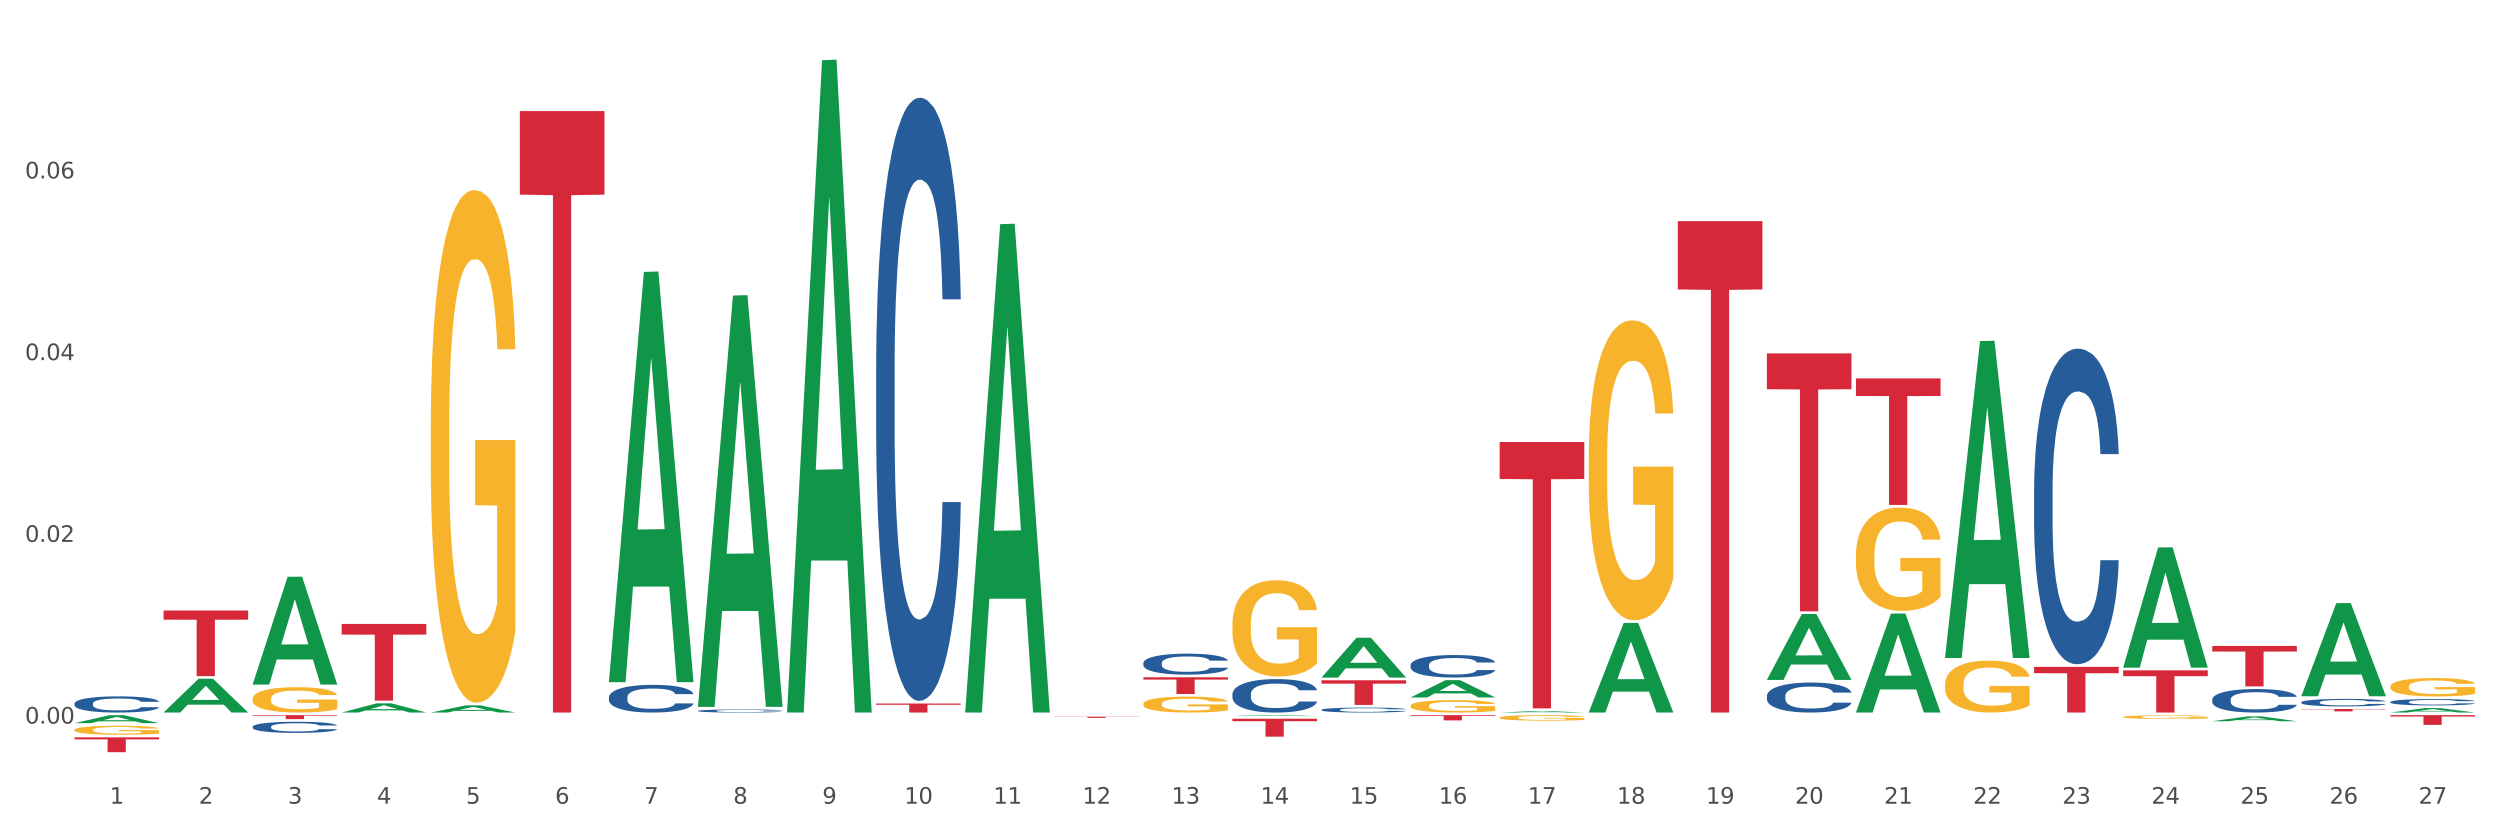 <?xml version="1.0" encoding="utf-8" standalone="no"?>
<!DOCTYPE svg PUBLIC "-//W3C//DTD SVG 1.1//EN"
  "http://www.w3.org/Graphics/SVG/1.1/DTD/svg11.dtd">
<svg xmlns:xlink="http://www.w3.org/1999/xlink" width="1080pt" height="360pt" viewBox="0 0 1080 360" xmlns="http://www.w3.org/2000/svg" version="1.1">
 <rect x="0" y="0" width="1080" height="360" fill="#333333" stroke="none"/>
 <defs>
  <style type="text/css">*{stroke-linejoin: round; stroke-linecap: butt}</style>
 </defs>
 <g id="figure_1">
  <g id="patch_1">
   <path d="M 0 360 
L 1080 360 
L 1080 0 
L 0 0 
z
" style="fill: #ffffff; stroke: #ffffff; stroke-linejoin: miter"/>
  </g>
  <g id="axes_1">
   <g id="matplotlib.axis_1">
    <g id="xtick_1">
     <g id="text_1">
      <!-- 1 -->
      <g style="fill: #4d4d4d" transform="translate(47.399 347.204) scale(0.096 -0.096)">
       <defs>
        <path id="DejaVuSans-31" d="M 794 531 
L 1825 531 
L 1825 4091 
L 703 3866 
L 703 4441 
L 1819 4666 
L 2450 4666 
L 2450 531 
L 3481 531 
L 3481 0 
L 794 0 
L 794 531 
z
" transform="scale(0.016)"/>
       </defs>
       <use xlink:href="#DejaVuSans-31"/>
      </g>
     </g>
    </g>
    <g id="xtick_2">
     <g id="text_2">
      <!-- 2 -->
      <g style="fill: #4d4d4d" transform="translate(85.878 347.204) scale(0.096 -0.096)">
       <defs>
        <path id="DejaVuSans-32" d="M 1228 531 
L 3431 531 
L 3431 0 
L 469 0 
L 469 531 
Q 828 903 1448 1529 
Q 2069 2156 2228 2338 
Q 2531 2678 2651 2914 
Q 2772 3150 2772 3378 
Q 2772 3750 2511 3984 
Q 2250 4219 1831 4219 
Q 1534 4219 1204 4116 
Q 875 4013 500 3803 
L 500 4441 
Q 881 4594 1212 4672 
Q 1544 4750 1819 4750 
Q 2544 4750 2975 4387 
Q 3406 4025 3406 3419 
Q 3406 3131 3298 2873 
Q 3191 2616 2906 2266 
Q 2828 2175 2409 1742 
Q 1991 1309 1228 531 
z
" transform="scale(0.016)"/>
       </defs>
       <use xlink:href="#DejaVuSans-32"/>
      </g>
     </g>
    </g>
    <g id="xtick_3">
     <g id="text_3">
      <!-- 3 -->
      <g style="fill: #4d4d4d" transform="translate(124.358 347.204) scale(0.096 -0.096)">
       <defs>
        <path id="DejaVuSans-33" d="M 2597 2516 
Q 3050 2419 3304 2112 
Q 3559 1806 3559 1356 
Q 3559 666 3084 287 
Q 2609 -91 1734 -91 
Q 1441 -91 1130 -33 
Q 819 25 488 141 
L 488 750 
Q 750 597 1062 519 
Q 1375 441 1716 441 
Q 2309 441 2620 675 
Q 2931 909 2931 1356 
Q 2931 1769 2642 2001 
Q 2353 2234 1838 2234 
L 1294 2234 
L 1294 2753 
L 1863 2753 
Q 2328 2753 2575 2939 
Q 2822 3125 2822 3475 
Q 2822 3834 2567 4026 
Q 2313 4219 1838 4219 
Q 1578 4219 1281 4162 
Q 984 4106 628 3988 
L 628 4550 
Q 988 4650 1302 4700 
Q 1616 4750 1894 4750 
Q 2613 4750 3031 4423 
Q 3450 4097 3450 3541 
Q 3450 3153 3228 2886 
Q 3006 2619 2597 2516 
z
" transform="scale(0.016)"/>
       </defs>
       <use xlink:href="#DejaVuSans-33"/>
      </g>
     </g>
    </g>
    <g id="xtick_4">
     <g id="text_4">
      <!-- 4 -->
      <g style="fill: #4d4d4d" transform="translate(162.838 347.204) scale(0.096 -0.096)">
       <defs>
        <path id="DejaVuSans-34" d="M 2419 4116 
L 825 1625 
L 2419 1625 
L 2419 4116 
z
M 2253 4666 
L 3047 4666 
L 3047 1625 
L 3713 1625 
L 3713 1100 
L 3047 1100 
L 3047 0 
L 2419 0 
L 2419 1100 
L 313 1100 
L 313 1709 
L 2253 4666 
z
" transform="scale(0.016)"/>
       </defs>
       <use xlink:href="#DejaVuSans-34"/>
      </g>
     </g>
    </g>
    <g id="xtick_5">
     <g id="text_5">
      <!-- 5 -->
      <g style="fill: #4d4d4d" transform="translate(201.317 347.204) scale(0.096 -0.096)">
       <defs>
        <path id="DejaVuSans-35" d="M 691 4666 
L 3169 4666 
L 3169 4134 
L 1269 4134 
L 1269 2991 
Q 1406 3038 1543 3061 
Q 1681 3084 1819 3084 
Q 2600 3084 3056 2656 
Q 3513 2228 3513 1497 
Q 3513 744 3044 326 
Q 2575 -91 1722 -91 
Q 1428 -91 1123 -41 
Q 819 9 494 109 
L 494 744 
Q 775 591 1075 516 
Q 1375 441 1709 441 
Q 2250 441 2565 725 
Q 2881 1009 2881 1497 
Q 2881 1984 2565 2268 
Q 2250 2553 1709 2553 
Q 1456 2553 1204 2497 
Q 953 2441 691 2322 
L 691 4666 
z
" transform="scale(0.016)"/>
       </defs>
       <use xlink:href="#DejaVuSans-35"/>
      </g>
     </g>
    </g>
    <g id="xtick_6">
     <g id="text_6">
      <!-- 6 -->
      <g style="fill: #4d4d4d" transform="translate(239.797 347.204) scale(0.096 -0.096)">
       <defs>
        <path id="DejaVuSans-36" d="M 2113 2584 
Q 1688 2584 1439 2293 
Q 1191 2003 1191 1497 
Q 1191 994 1439 701 
Q 1688 409 2113 409 
Q 2538 409 2786 701 
Q 3034 994 3034 1497 
Q 3034 2003 2786 2293 
Q 2538 2584 2113 2584 
z
M 3366 4563 
L 3366 3988 
Q 3128 4100 2886 4159 
Q 2644 4219 2406 4219 
Q 1781 4219 1451 3797 
Q 1122 3375 1075 2522 
Q 1259 2794 1537 2939 
Q 1816 3084 2150 3084 
Q 2853 3084 3261 2657 
Q 3669 2231 3669 1497 
Q 3669 778 3244 343 
Q 2819 -91 2113 -91 
Q 1303 -91 875 529 
Q 447 1150 447 2328 
Q 447 3434 972 4092 
Q 1497 4750 2381 4750 
Q 2619 4750 2861 4703 
Q 3103 4656 3366 4563 
z
" transform="scale(0.016)"/>
       </defs>
       <use xlink:href="#DejaVuSans-36"/>
      </g>
     </g>
    </g>
    <g id="xtick_7">
     <g id="text_7">
      <!-- 7 -->
      <g style="fill: #4d4d4d" transform="translate(278.276 347.204) scale(0.096 -0.096)">
       <defs>
        <path id="DejaVuSans-37" d="M 525 4666 
L 3525 4666 
L 3525 4397 
L 1831 0 
L 1172 0 
L 2766 4134 
L 525 4134 
L 525 4666 
z
" transform="scale(0.016)"/>
       </defs>
       <use xlink:href="#DejaVuSans-37"/>
      </g>
     </g>
    </g>
    <g id="xtick_8">
     <g id="text_8">
      <!-- 8 -->
      <g style="fill: #4d4d4d" transform="translate(316.756 347.204) scale(0.096 -0.096)">
       <defs>
        <path id="DejaVuSans-38" d="M 2034 2216 
Q 1584 2216 1326 1975 
Q 1069 1734 1069 1313 
Q 1069 891 1326 650 
Q 1584 409 2034 409 
Q 2484 409 2743 651 
Q 3003 894 3003 1313 
Q 3003 1734 2745 1975 
Q 2488 2216 2034 2216 
z
M 1403 2484 
Q 997 2584 770 2862 
Q 544 3141 544 3541 
Q 544 4100 942 4425 
Q 1341 4750 2034 4750 
Q 2731 4750 3128 4425 
Q 3525 4100 3525 3541 
Q 3525 3141 3298 2862 
Q 3072 2584 2669 2484 
Q 3125 2378 3379 2068 
Q 3634 1759 3634 1313 
Q 3634 634 3220 271 
Q 2806 -91 2034 -91 
Q 1263 -91 848 271 
Q 434 634 434 1313 
Q 434 1759 690 2068 
Q 947 2378 1403 2484 
z
M 1172 3481 
Q 1172 3119 1398 2916 
Q 1625 2713 2034 2713 
Q 2441 2713 2670 2916 
Q 2900 3119 2900 3481 
Q 2900 3844 2670 4047 
Q 2441 4250 2034 4250 
Q 1625 4250 1398 4047 
Q 1172 3844 1172 3481 
z
" transform="scale(0.016)"/>
       </defs>
       <use xlink:href="#DejaVuSans-38"/>
      </g>
     </g>
    </g>
    <g id="xtick_9">
     <g id="text_9">
      <!-- 9 -->
      <g style="fill: #4d4d4d" transform="translate(355.236 347.204) scale(0.096 -0.096)">
       <defs>
        <path id="DejaVuSans-39" d="M 703 97 
L 703 672 
Q 941 559 1184 500 
Q 1428 441 1663 441 
Q 2288 441 2617 861 
Q 2947 1281 2994 2138 
Q 2813 1869 2534 1725 
Q 2256 1581 1919 1581 
Q 1219 1581 811 2004 
Q 403 2428 403 3163 
Q 403 3881 828 4315 
Q 1253 4750 1959 4750 
Q 2769 4750 3195 4129 
Q 3622 3509 3622 2328 
Q 3622 1225 3098 567 
Q 2575 -91 1691 -91 
Q 1453 -91 1209 -44 
Q 966 3 703 97 
z
M 1959 2075 
Q 2384 2075 2632 2365 
Q 2881 2656 2881 3163 
Q 2881 3666 2632 3958 
Q 2384 4250 1959 4250 
Q 1534 4250 1286 3958 
Q 1038 3666 1038 3163 
Q 1038 2656 1286 2365 
Q 1534 2075 1959 2075 
z
" transform="scale(0.016)"/>
       </defs>
       <use xlink:href="#DejaVuSans-39"/>
      </g>
     </g>
    </g>
    <g id="xtick_10">
     <g id="text_10">
      <!-- 10 -->
      <g style="fill: #4d4d4d" transform="translate(390.661 347.204) scale(0.096 -0.096)">
       <defs>
        <path id="DejaVuSans-30" d="M 2034 4250 
Q 1547 4250 1301 3770 
Q 1056 3291 1056 2328 
Q 1056 1369 1301 889 
Q 1547 409 2034 409 
Q 2525 409 2770 889 
Q 3016 1369 3016 2328 
Q 3016 3291 2770 3770 
Q 2525 4250 2034 4250 
z
M 2034 4750 
Q 2819 4750 3233 4129 
Q 3647 3509 3647 2328 
Q 3647 1150 3233 529 
Q 2819 -91 2034 -91 
Q 1250 -91 836 529 
Q 422 1150 422 2328 
Q 422 3509 836 4129 
Q 1250 4750 2034 4750 
z
" transform="scale(0.016)"/>
       </defs>
       <use xlink:href="#DejaVuSans-31"/>
       <use xlink:href="#DejaVuSans-30" transform="translate(63.623 0)"/>
      </g>
     </g>
    </g>
    <g id="xtick_11">
     <g id="text_11">
      <!-- 11 -->
      <g style="fill: #4d4d4d" transform="translate(429.141 347.204) scale(0.096 -0.096)">
       <use xlink:href="#DejaVuSans-31"/>
       <use xlink:href="#DejaVuSans-31" transform="translate(63.623 0)"/>
      </g>
     </g>
    </g>
    <g id="xtick_12">
     <g id="text_12">
      <!-- 12 -->
      <g style="fill: #4d4d4d" transform="translate(467.62 347.204) scale(0.096 -0.096)">
       <use xlink:href="#DejaVuSans-31"/>
       <use xlink:href="#DejaVuSans-32" transform="translate(63.623 0)"/>
      </g>
     </g>
    </g>
    <g id="xtick_13">
     <g id="text_13">
      <!-- 13 -->
      <g style="fill: #4d4d4d" transform="translate(506.1 347.204) scale(0.096 -0.096)">
       <use xlink:href="#DejaVuSans-31"/>
       <use xlink:href="#DejaVuSans-33" transform="translate(63.623 0)"/>
      </g>
     </g>
    </g>
    <g id="xtick_14">
     <g id="text_14">
      <!-- 14 -->
      <g style="fill: #4d4d4d" transform="translate(544.58 347.204) scale(0.096 -0.096)">
       <use xlink:href="#DejaVuSans-31"/>
       <use xlink:href="#DejaVuSans-34" transform="translate(63.623 0)"/>
      </g>
     </g>
    </g>
    <g id="xtick_15">
     <g id="text_15">
      <!-- 15 -->
      <g style="fill: #4d4d4d" transform="translate(583.059 347.204) scale(0.096 -0.096)">
       <use xlink:href="#DejaVuSans-31"/>
       <use xlink:href="#DejaVuSans-35" transform="translate(63.623 0)"/>
      </g>
     </g>
    </g>
    <g id="xtick_16">
     <g id="text_16">
      <!-- 16 -->
      <g style="fill: #4d4d4d" transform="translate(621.539 347.204) scale(0.096 -0.096)">
       <use xlink:href="#DejaVuSans-31"/>
       <use xlink:href="#DejaVuSans-36" transform="translate(63.623 0)"/>
      </g>
     </g>
    </g>
    <g id="xtick_17">
     <g id="text_17">
      <!-- 17 -->
      <g style="fill: #4d4d4d" transform="translate(660.018 347.204) scale(0.096 -0.096)">
       <use xlink:href="#DejaVuSans-31"/>
       <use xlink:href="#DejaVuSans-37" transform="translate(63.623 0)"/>
      </g>
     </g>
    </g>
    <g id="xtick_18">
     <g id="text_18">
      <!-- 18 -->
      <g style="fill: #4d4d4d" transform="translate(698.498 347.204) scale(0.096 -0.096)">
       <use xlink:href="#DejaVuSans-31"/>
       <use xlink:href="#DejaVuSans-38" transform="translate(63.623 0)"/>
      </g>
     </g>
    </g>
    <g id="xtick_19">
     <g id="text_19">
      <!-- 19 -->
      <g style="fill: #4d4d4d" transform="translate(736.977 347.204) scale(0.096 -0.096)">
       <use xlink:href="#DejaVuSans-31"/>
       <use xlink:href="#DejaVuSans-39" transform="translate(63.623 0)"/>
      </g>
     </g>
    </g>
    <g id="xtick_20">
     <g id="text_20">
      <!-- 20 -->
      <g style="fill: #4d4d4d" transform="translate(775.457 347.204) scale(0.096 -0.096)">
       <use xlink:href="#DejaVuSans-32"/>
       <use xlink:href="#DejaVuSans-30" transform="translate(63.623 0)"/>
      </g>
     </g>
    </g>
    <g id="xtick_21">
     <g id="text_21">
      <!-- 21 -->
      <g style="fill: #4d4d4d" transform="translate(813.937 347.204) scale(0.096 -0.096)">
       <use xlink:href="#DejaVuSans-32"/>
       <use xlink:href="#DejaVuSans-31" transform="translate(63.623 0)"/>
      </g>
     </g>
    </g>
    <g id="xtick_22">
     <g id="text_22">
      <!-- 22 -->
      <g style="fill: #4d4d4d" transform="translate(852.416 347.204) scale(0.096 -0.096)">
       <use xlink:href="#DejaVuSans-32"/>
       <use xlink:href="#DejaVuSans-32" transform="translate(63.623 0)"/>
      </g>
     </g>
    </g>
    <g id="xtick_23">
     <g id="text_23">
      <!-- 23 -->
      <g style="fill: #4d4d4d" transform="translate(890.896 347.204) scale(0.096 -0.096)">
       <use xlink:href="#DejaVuSans-32"/>
       <use xlink:href="#DejaVuSans-33" transform="translate(63.623 0)"/>
      </g>
     </g>
    </g>
    <g id="xtick_24">
     <g id="text_24">
      <!-- 24 -->
      <g style="fill: #4d4d4d" transform="translate(929.375 347.204) scale(0.096 -0.096)">
       <use xlink:href="#DejaVuSans-32"/>
       <use xlink:href="#DejaVuSans-34" transform="translate(63.623 0)"/>
      </g>
     </g>
    </g>
    <g id="xtick_25">
     <g id="text_25">
      <!-- 25 -->
      <g style="fill: #4d4d4d" transform="translate(967.855 347.204) scale(0.096 -0.096)">
       <use xlink:href="#DejaVuSans-32"/>
       <use xlink:href="#DejaVuSans-35" transform="translate(63.623 0)"/>
      </g>
     </g>
    </g>
    <g id="xtick_26">
     <g id="text_26">
      <!-- 26 -->
      <g style="fill: #4d4d4d" transform="translate(1006.335 347.204) scale(0.096 -0.096)">
       <use xlink:href="#DejaVuSans-32"/>
       <use xlink:href="#DejaVuSans-36" transform="translate(63.623 0)"/>
      </g>
     </g>
    </g>
    <g id="xtick_27">
     <g id="text_27">
      <!-- 27 -->
      <g style="fill: #4d4d4d" transform="translate(1044.814 347.204) scale(0.096 -0.096)">
       <use xlink:href="#DejaVuSans-32"/>
       <use xlink:href="#DejaVuSans-37" transform="translate(63.623 0)"/>
      </g>
     </g>
    </g>
    <g id="xtick_28"/>
    <g id="xtick_29"/>
    <g id="xtick_30"/>
    <g id="xtick_31"/>
    <g id="xtick_32"/>
    <g id="xtick_33"/>
    <g id="xtick_34"/>
    <g id="xtick_35"/>
    <g id="xtick_36"/>
    <g id="xtick_37"/>
    <g id="xtick_38"/>
    <g id="xtick_39"/>
    <g id="xtick_40"/>
    <g id="xtick_41"/>
    <g id="xtick_42"/>
    <g id="xtick_43"/>
    <g id="xtick_44"/>
    <g id="xtick_45"/>
    <g id="xtick_46"/>
    <g id="xtick_47"/>
    <g id="xtick_48"/>
    <g id="xtick_49"/>
    <g id="xtick_50"/>
    <g id="xtick_51"/>
    <g id="xtick_52"/>
    <g id="xtick_53"/>
   </g>
   <g id="matplotlib.axis_2">
    <g id="ytick_1">
     <g id="text_28">
      <!-- 0.00 -->
      <g style="fill: #4d4d4d" transform="translate(10.8 312.598) scale(0.096 -0.096)">
       <defs>
        <path id="DejaVuSans-2e" d="M 684 794 
L 1344 794 
L 1344 0 
L 684 0 
L 684 794 
z
" transform="scale(0.016)"/>
       </defs>
       <use xlink:href="#DejaVuSans-30"/>
       <use xlink:href="#DejaVuSans-2e" transform="translate(63.623 0)"/>
       <use xlink:href="#DejaVuSans-30" transform="translate(95.41 0)"/>
       <use xlink:href="#DejaVuSans-30" transform="translate(159.033 0)"/>
      </g>
     </g>
    </g>
    <g id="ytick_2">
     <g id="text_29">
      <!-- 0.02 -->
      <g style="fill: #4d4d4d" transform="translate(10.8 234.091) scale(0.096 -0.096)">
       <use xlink:href="#DejaVuSans-30"/>
       <use xlink:href="#DejaVuSans-2e" transform="translate(63.623 0)"/>
       <use xlink:href="#DejaVuSans-30" transform="translate(95.41 0)"/>
       <use xlink:href="#DejaVuSans-32" transform="translate(159.033 0)"/>
      </g>
     </g>
    </g>
    <g id="ytick_3">
     <g id="text_30">
      <!-- 0.04 -->
      <g style="fill: #4d4d4d" transform="translate(10.8 155.585) scale(0.096 -0.096)">
       <use xlink:href="#DejaVuSans-30"/>
       <use xlink:href="#DejaVuSans-2e" transform="translate(63.623 0)"/>
       <use xlink:href="#DejaVuSans-30" transform="translate(95.41 0)"/>
       <use xlink:href="#DejaVuSans-34" transform="translate(159.033 0)"/>
      </g>
     </g>
    </g>
    <g id="ytick_4">
     <g id="text_31">
      <!-- 0.06 -->
      <g style="fill: #4d4d4d" transform="translate(10.8 77.078) scale(0.096 -0.096)">
       <use xlink:href="#DejaVuSans-30"/>
       <use xlink:href="#DejaVuSans-2e" transform="translate(63.623 0)"/>
       <use xlink:href="#DejaVuSans-30" transform="translate(95.41 0)"/>
       <use xlink:href="#DejaVuSans-36" transform="translate(159.033 0)"/>
      </g>
     </g>
    </g>
    <g id="ytick_5"/>
    <g id="ytick_6"/>
    <g id="ytick_7"/>
    <g id="ytick_8"/>
   </g>
   <g id="PolyCollection_1">
    <path d="M 301.532 305.028 
L 301.57 304.861 
L 316.644 127.672 
L 322.9 127.505 
L 338.088 305.362 
L 330.852 305.362 
L 327.573 263.946 
L 312.009 263.946 
L 311.896 264.614 
L 308.73 305.362 
L 301.532 305.362 
L 301.532 305.028 
L 313.969 239.229 
L 325.614 239.062 
L 319.848 165.415 
L 319.772 165.081 
L 319.697 165.582 
L 313.931 239.062 
L 313.969 239.229 
L 301.532 305.028 
z
" clip-path="url(#p99ed58715c)" style="fill: #109648"/>
    <path d="M 532.41 309.345 
L 532.447 309.345 
L 547.522 308.951 
L 553.778 308.951 
L 568.965 309.346 
L 561.73 309.346 
L 558.451 309.254 
L 542.886 309.254 
L 542.773 309.255 
L 539.608 309.346 
L 532.41 309.346 
L 532.41 309.345 
L 544.846 309.199 
L 556.491 309.199 
L 550.725 309.035 
L 550.65 309.034 
L 550.574 309.035 
L 544.808 309.199 
L 544.846 309.199 
L 532.41 309.345 
z
" clip-path="url(#p99ed58715c)" style="fill: #109648"/>
    <path d="M 416.971 307.421 
L 417.009 307.223 
L 432.083 96.844 
L 438.339 96.646 
L 453.527 307.818 
L 446.291 307.818 
L 443.012 258.644 
L 427.448 258.644 
L 427.335 259.437 
L 424.169 307.818 
L 416.971 307.818 
L 416.971 307.421 
L 429.407 229.298 
L 441.052 229.099 
L 435.286 141.656 
L 435.211 141.26 
L 435.136 141.855 
L 429.37 229.099 
L 429.407 229.298 
L 416.971 307.421 
z
" clip-path="url(#p99ed58715c)" style="fill: #109648"/>
    <path d="M 340.012 307.288 
L 340.049 307.023 
L 355.124 26.024 
L 361.38 25.759 
L 376.567 307.818 
L 369.332 307.818 
L 366.053 242.137 
L 350.488 242.137 
L 350.375 243.196 
L 347.21 307.818 
L 340.012 307.818 
L 340.012 307.288 
L 352.448 202.94 
L 364.093 202.675 
L 358.327 85.879 
L 358.252 85.349 
L 358.176 86.144 
L 352.41 202.675 
L 352.448 202.94 
L 340.012 307.288 
z
" clip-path="url(#p99ed58715c)" style="fill: #109648"/>
    <path d="M 570.889 292.701 
L 570.927 292.684 
L 586.001 275.511 
L 592.257 275.495 
L 607.445 292.733 
L 600.209 292.733 
L 596.93 288.719 
L 581.366 288.719 
L 581.253 288.784 
L 578.087 292.733 
L 570.889 292.733 
L 570.889 292.701 
L 583.326 286.323 
L 594.971 286.307 
L 589.205 279.169 
L 589.129 279.137 
L 589.054 279.185 
L 583.288 286.307 
L 583.326 286.323 
L 570.889 292.701 
z
" clip-path="url(#p99ed58715c)" style="fill: #109648"/>
    <path d="M 686.328 307.745 
L 686.366 307.709 
L 701.44 269.104 
L 707.696 269.068 
L 722.884 307.818 
L 715.648 307.818 
L 712.369 298.794 
L 696.805 298.794 
L 696.692 298.94 
L 693.526 307.818 
L 686.328 307.818 
L 686.328 307.745 
L 698.765 293.409 
L 710.41 293.373 
L 704.644 277.327 
L 704.568 277.254 
L 704.493 277.363 
L 698.727 293.373 
L 698.765 293.409 
L 686.328 307.745 
z
" clip-path="url(#p99ed58715c)" style="fill: #109648"/>
    <path d="M 647.848 307.817 
L 647.886 307.816 
L 662.961 307.169 
L 669.217 307.169 
L 684.404 307.818 
L 677.168 307.818 
L 673.89 307.667 
L 658.325 307.667 
L 658.212 307.669 
L 655.047 307.818 
L 647.848 307.818 
L 647.848 307.817 
L 660.285 307.577 
L 671.93 307.576 
L 666.164 307.307 
L 666.089 307.306 
L 666.013 307.308 
L 660.247 307.576 
L 660.285 307.577 
L 647.848 307.817 
z
" clip-path="url(#p99ed58715c)" style="fill: #109648"/>
    <path d="M 609.369 301.291 
L 609.407 301.284 
L 624.481 293.825 
L 630.737 293.818 
L 645.924 301.305 
L 638.689 301.305 
L 635.41 299.561 
L 619.846 299.561 
L 619.733 299.589 
L 616.567 301.305 
L 609.369 301.305 
L 609.369 301.291 
L 621.805 298.521 
L 633.45 298.514 
L 627.684 295.413 
L 627.609 295.399 
L 627.534 295.42 
L 621.768 298.514 
L 621.805 298.521 
L 609.369 301.291 
z
" clip-path="url(#p99ed58715c)" style="fill: #109648"/>
    <path d="M 801.767 307.738 
L 801.805 307.697 
L 816.879 265.072 
L 823.135 265.032 
L 838.322 307.818 
L 831.087 307.818 
L 827.808 297.855 
L 812.244 297.855 
L 812.131 298.015 
L 808.965 307.818 
L 801.767 307.818 
L 801.767 307.738 
L 814.203 291.909 
L 825.848 291.869 
L 820.082 274.152 
L 820.007 274.071 
L 819.932 274.192 
L 814.166 291.869 
L 814.203 291.909 
L 801.767 307.738 
z
" clip-path="url(#p99ed58715c)" style="fill: #109648"/>
    <path d="M 840.246 284.005 
L 840.284 283.877 
L 855.359 147.336 
L 861.615 147.208 
L 876.802 284.263 
L 869.566 284.263 
L 866.288 252.348 
L 850.723 252.348 
L 850.61 252.862 
L 847.444 284.263 
L 840.246 284.263 
L 840.246 284.005 
L 852.683 233.302 
L 864.328 233.173 
L 858.562 176.42 
L 858.487 176.163 
L 858.411 176.549 
L 852.645 233.173 
L 852.683 233.302 
L 840.246 284.005 
z
" clip-path="url(#p99ed58715c)" style="fill: #109648"/>
    <path d="M 917.206 288.342 
L 917.243 288.293 
L 932.318 236.486 
L 938.574 236.437 
L 953.761 288.44 
L 946.525 288.44 
L 943.247 276.33 
L 927.682 276.33 
L 927.569 276.525 
L 924.404 288.44 
L 917.206 288.44 
L 917.206 288.342 
L 929.642 269.103 
L 941.287 269.055 
L 935.521 247.521 
L 935.446 247.423 
L 935.37 247.57 
L 929.604 269.055 
L 929.642 269.103 
L 917.206 288.342 
z
" clip-path="url(#p99ed58715c)" style="fill: #109648"/>
    <path d="M 763.287 293.676 
L 763.325 293.649 
L 778.399 265.254 
L 784.655 265.227 
L 799.843 293.73 
L 792.607 293.73 
L 789.328 287.092 
L 773.764 287.092 
L 773.651 287.199 
L 770.485 293.73 
L 763.287 293.73 
L 763.287 293.676 
L 775.724 283.131 
L 787.369 283.105 
L 781.603 271.302 
L 781.527 271.249 
L 781.452 271.329 
L 775.686 283.105 
L 775.724 283.131 
L 763.287 293.676 
z
" clip-path="url(#p99ed58715c)" style="fill: #109648"/>
    <path d="M 955.685 311.574 
L 955.723 311.572 
L 970.797 309.479 
L 977.053 309.477 
L 992.241 311.578 
L 985.005 311.578 
L 981.726 311.089 
L 966.162 311.089 
L 966.049 311.097 
L 962.883 311.578 
L 955.685 311.578 
L 955.685 311.574 
L 968.122 310.797 
L 979.767 310.795 
L 974.001 309.925 
L 973.925 309.921 
L 973.85 309.927 
L 968.084 310.795 
L 968.122 310.797 
L 955.685 311.574 
z
" clip-path="url(#p99ed58715c)" style="fill: #109648"/>
    <path d="M 493.93 286.453 
L 493.973 286.445 
L 493.973 286.213 
L 494.103 285.899 
L 494.578 285.319 
L 495.183 284.881 
L 496.22 284.368 
L 496.782 284.153 
L 497.517 283.913 
L 499.029 283.524 
L 500.757 283.193 
L 501.967 283.011 
L 502.875 282.895 
L 504.905 282.688 
L 506.072 282.597 
L 507.282 282.523 
L 508.319 282.473 
L 510.047 282.415 
L 511.43 282.39 
L 513.029 282.382 
L 514.368 282.39 
L 516.14 282.423 
L 518.733 282.523 
L 519.726 282.581 
L 521.066 282.68 
L 522.449 282.812 
L 523.572 282.945 
L 524.868 283.135 
L 526.208 283.383 
L 527.504 283.698 
L 528.412 283.987 
L 529.146 284.293 
L 529.794 284.666 
L 530.27 285.071 
L 530.486 285.41 
L 522.578 285.41 
L 522.362 285.104 
L 521.93 284.773 
L 521.498 284.55 
L 521.023 284.368 
L 520.288 284.161 
L 519.64 284.029 
L 518.56 283.871 
L 517.566 283.772 
L 516.745 283.714 
L 515.751 283.665 
L 513.634 283.615 
L 512.121 283.615 
L 511.171 283.631 
L 510.004 283.673 
L 509.01 283.731 
L 507.844 283.83 
L 506.936 283.938 
L 506.029 284.078 
L 505.51 284.178 
L 504.733 284.36 
L 504.214 284.509 
L 503.523 284.765 
L 503.134 284.947 
L 502.442 285.419 
L 502.14 285.766 
L 502.01 286.006 
L 501.924 286.271 
L 501.924 287.562 
L 502.183 288.141 
L 502.399 288.389 
L 502.745 288.67 
L 503.393 289.034 
L 504.344 289.39 
L 505.338 289.647 
L 506.159 289.804 
L 506.936 289.92 
L 507.714 290.011 
L 508.665 290.094 
L 509.442 290.143 
L 510.609 290.193 
L 511.992 290.218 
L 513.072 290.218 
L 515.276 290.176 
L 516.27 290.135 
L 517.22 290.077 
L 518.257 289.986 
L 519.078 289.887 
L 519.554 289.812 
L 520.331 289.655 
L 520.936 289.49 
L 521.455 289.299 
L 521.801 289.134 
L 522.189 288.886 
L 522.492 288.604 
L 522.578 288.455 
L 530.486 288.455 
L 530.313 288.753 
L 530.01 289.043 
L 529.405 289.432 
L 528.93 289.655 
L 528.196 289.928 
L 527.418 290.16 
L 526.338 290.416 
L 525.344 290.607 
L 524.307 290.772 
L 523.183 290.921 
L 521.152 291.128 
L 520.418 291.186 
L 518.862 291.285 
L 517.652 291.343 
L 515.881 291.401 
L 514.066 291.434 
L 512.165 291.442 
L 510.48 291.426 
L 508.621 291.376 
L 507.455 291.326 
L 506.159 291.252 
L 504.646 291.136 
L 503.22 290.995 
L 501.881 290.83 
L 500.628 290.64 
L 499.461 290.425 
L 497.949 290.069 
L 496.825 289.721 
L 496.004 289.399 
L 495.442 289.125 
L 494.881 288.778 
L 494.578 288.538 
L 494.103 287.959 
L 493.93 287.421 
L 493.93 286.453 
z
" clip-path="url(#p99ed58715c)" style="fill: #255c99"/>
    <path d="M 1032.644 307.814 
L 1032.682 307.812 
L 1047.757 305.88 
L 1054.012 305.878 
L 1069.2 307.818 
L 1061.964 307.818 
L 1058.686 307.366 
L 1043.121 307.366 
L 1043.008 307.374 
L 1039.842 307.818 
L 1032.644 307.818 
L 1032.644 307.814 
L 1045.081 307.097 
L 1056.726 307.095 
L 1050.96 306.292 
L 1050.885 306.288 
L 1050.809 306.294 
L 1045.043 307.095 
L 1045.081 307.097 
L 1032.644 307.814 
z
" clip-path="url(#p99ed58715c)" style="fill: #109648"/>
    <path d="M 994.165 300.724 
L 994.202 300.686 
L 1009.277 260.552 
L 1015.533 260.514 
L 1030.72 300.8 
L 1023.485 300.8 
L 1020.206 291.419 
L 1004.642 291.419 
L 1004.529 291.57 
L 1001.363 300.8 
L 994.165 300.8 
L 994.165 300.724 
L 1006.601 285.82 
L 1018.246 285.782 
L 1012.48 269.101 
L 1012.405 269.025 
L 1012.33 269.138 
L 1006.564 285.782 
L 1006.601 285.82 
L 994.165 300.724 
z
" clip-path="url(#p99ed58715c)" style="fill: #109648"/>
    <path d="M 955.685 302.224 
L 955.728 302.214 
L 955.728 301.955 
L 955.858 301.602 
L 956.333 300.953 
L 956.938 300.461 
L 957.975 299.886 
L 958.537 299.644 
L 959.272 299.375 
L 960.784 298.939 
L 962.512 298.568 
L 963.722 298.364 
L 964.63 298.234 
L 966.661 298.002 
L 967.827 297.9 
L 969.037 297.817 
L 970.074 297.761 
L 971.803 297.696 
L 973.185 297.668 
L 974.784 297.659 
L 976.124 297.668 
L 977.895 297.706 
L 980.488 297.817 
L 981.482 297.882 
L 982.821 297.993 
L 984.204 298.142 
L 985.327 298.29 
L 986.624 298.503 
L 987.963 298.782 
L 989.259 299.134 
L 990.167 299.459 
L 990.901 299.802 
L 991.549 300.22 
L 992.025 300.674 
L 992.241 301.055 
L 984.333 301.055 
L 984.117 300.711 
L 983.685 300.34 
L 983.253 300.09 
L 982.778 299.886 
L 982.043 299.654 
L 981.395 299.505 
L 980.315 299.329 
L 979.321 299.218 
L 978.5 299.153 
L 977.506 299.097 
L 975.389 299.041 
L 973.877 299.041 
L 972.926 299.06 
L 971.759 299.106 
L 970.765 299.171 
L 969.599 299.283 
L 968.691 299.403 
L 967.784 299.561 
L 967.265 299.672 
L 966.488 299.876 
L 965.969 300.043 
L 965.278 300.331 
L 964.889 300.535 
L 964.198 301.064 
L 963.895 301.454 
L 963.765 301.723 
L 963.679 302.02 
L 963.679 303.467 
L 963.938 304.116 
L 964.154 304.395 
L 964.5 304.71 
L 965.148 305.118 
L 966.099 305.517 
L 967.093 305.805 
L 967.914 305.981 
L 968.691 306.111 
L 969.469 306.213 
L 970.42 306.306 
L 971.198 306.361 
L 972.364 306.417 
L 973.747 306.445 
L 974.827 306.445 
L 977.031 306.398 
L 978.025 306.352 
L 978.975 306.287 
L 980.012 306.185 
L 980.833 306.074 
L 981.309 305.99 
L 982.086 305.814 
L 982.691 305.628 
L 983.21 305.415 
L 983.556 305.23 
L 983.945 304.951 
L 984.247 304.636 
L 984.333 304.469 
L 992.241 304.469 
L 992.068 304.803 
L 991.766 305.127 
L 991.161 305.564 
L 990.685 305.814 
L 989.951 306.12 
L 989.173 306.38 
L 988.093 306.668 
L 987.099 306.881 
L 986.062 307.066 
L 984.938 307.233 
L 982.907 307.465 
L 982.173 307.53 
L 980.617 307.642 
L 979.407 307.707 
L 977.636 307.772 
L 975.821 307.809 
L 973.92 307.818 
L 972.235 307.799 
L 970.377 307.744 
L 969.21 307.688 
L 967.914 307.605 
L 966.401 307.475 
L 964.975 307.317 
L 963.636 307.131 
L 962.383 306.918 
L 961.216 306.677 
L 959.704 306.278 
L 958.58 305.888 
L 957.759 305.526 
L 957.198 305.22 
L 956.636 304.831 
L 956.333 304.562 
L 955.858 303.912 
L 955.685 303.309 
L 955.685 302.224 
z
" clip-path="url(#p99ed58715c)" style="fill: #255c99"/>
    <path d="M 994.165 303.387 
L 994.208 303.384 
L 994.208 303.302 
L 994.338 303.189 
L 994.813 302.982 
L 995.418 302.826 
L 996.455 302.642 
L 997.017 302.565 
L 997.751 302.48 
L 999.264 302.341 
L 1000.992 302.222 
L 1002.202 302.157 
L 1003.109 302.116 
L 1005.14 302.042 
L 1006.307 302.009 
L 1007.517 301.983 
L 1008.554 301.965 
L 1010.282 301.944 
L 1011.665 301.935 
L 1013.264 301.932 
L 1014.603 301.935 
L 1016.375 301.947 
L 1018.967 301.983 
L 1019.961 302.003 
L 1021.301 302.039 
L 1022.683 302.086 
L 1023.807 302.134 
L 1025.103 302.202 
L 1026.443 302.29 
L 1027.739 302.403 
L 1028.646 302.506 
L 1029.381 302.616 
L 1030.029 302.749 
L 1030.504 302.894 
L 1030.72 303.015 
L 1022.813 303.015 
L 1022.597 302.905 
L 1022.165 302.787 
L 1021.733 302.707 
L 1021.257 302.642 
L 1020.523 302.568 
L 1019.875 302.521 
L 1018.794 302.465 
L 1017.801 302.429 
L 1016.98 302.409 
L 1015.986 302.391 
L 1013.869 302.373 
L 1012.356 302.373 
L 1011.406 302.379 
L 1010.239 302.394 
L 1009.245 302.414 
L 1008.078 302.45 
L 1007.171 302.488 
L 1006.264 302.539 
L 1005.745 302.574 
L 1004.967 302.639 
L 1004.449 302.692 
L 1003.757 302.784 
L 1003.369 302.849 
L 1002.677 303.018 
L 1002.375 303.142 
L 1002.245 303.228 
L 1002.159 303.322 
L 1002.159 303.784 
L 1002.418 303.991 
L 1002.634 304.079 
L 1002.98 304.18 
L 1003.628 304.31 
L 1004.578 304.437 
L 1005.572 304.529 
L 1006.393 304.585 
L 1007.171 304.626 
L 1007.949 304.659 
L 1008.899 304.688 
L 1009.677 304.706 
L 1010.844 304.724 
L 1012.227 304.733 
L 1013.307 304.733 
L 1015.511 304.718 
L 1016.504 304.703 
L 1017.455 304.683 
L 1018.492 304.65 
L 1019.313 304.615 
L 1019.788 304.588 
L 1020.566 304.532 
L 1021.171 304.473 
L 1021.69 304.405 
L 1022.035 304.345 
L 1022.424 304.257 
L 1022.727 304.156 
L 1022.813 304.103 
L 1030.72 304.103 
L 1030.548 304.209 
L 1030.245 304.313 
L 1029.64 304.452 
L 1029.165 304.532 
L 1028.43 304.629 
L 1027.653 304.712 
L 1026.572 304.804 
L 1025.578 304.872 
L 1024.541 304.931 
L 1023.418 304.984 
L 1021.387 305.058 
L 1020.652 305.079 
L 1019.097 305.114 
L 1017.887 305.135 
L 1016.115 305.156 
L 1014.301 305.168 
L 1012.399 305.17 
L 1010.714 305.165 
L 1008.856 305.147 
L 1007.69 305.129 
L 1006.393 305.102 
L 1004.881 305.061 
L 1003.455 305.011 
L 1002.115 304.952 
L 1000.862 304.884 
L 999.696 304.807 
L 998.183 304.68 
L 997.06 304.555 
L 996.239 304.44 
L 995.677 304.342 
L 995.115 304.218 
L 994.813 304.133 
L 994.338 303.926 
L 994.165 303.733 
L 994.165 303.387 
z
" clip-path="url(#p99ed58715c)" style="fill: #255c99"/>
    <path d="M 1032.644 303.234 
L 1032.688 303.232 
L 1032.688 303.162 
L 1032.817 303.066 
L 1033.293 302.891 
L 1033.897 302.758 
L 1034.935 302.603 
L 1035.496 302.538 
L 1036.231 302.465 
L 1037.743 302.347 
L 1039.472 302.247 
L 1040.681 302.192 
L 1041.589 302.157 
L 1043.62 302.094 
L 1044.786 302.066 
L 1045.996 302.044 
L 1047.033 302.029 
L 1048.762 302.011 
L 1050.144 302.004 
L 1051.743 302.001 
L 1053.083 302.004 
L 1054.854 302.014 
L 1057.447 302.044 
L 1058.441 302.061 
L 1059.78 302.091 
L 1061.163 302.132 
L 1062.286 302.172 
L 1063.583 302.229 
L 1064.922 302.305 
L 1066.219 302.4 
L 1067.126 302.487 
L 1067.86 302.58 
L 1068.509 302.693 
L 1068.984 302.816 
L 1069.2 302.919 
L 1061.293 302.919 
L 1061.077 302.826 
L 1060.644 302.726 
L 1060.212 302.658 
L 1059.737 302.603 
L 1059.002 302.54 
L 1058.354 302.5 
L 1057.274 302.452 
L 1056.28 302.422 
L 1055.459 302.405 
L 1054.465 302.39 
L 1052.348 302.375 
L 1050.836 302.375 
L 1049.885 302.38 
L 1048.718 302.392 
L 1047.725 302.41 
L 1046.558 302.44 
L 1045.651 302.472 
L 1044.743 302.515 
L 1044.225 302.545 
L 1043.447 302.6 
L 1042.928 302.645 
L 1042.237 302.723 
L 1041.848 302.778 
L 1041.157 302.921 
L 1040.854 303.026 
L 1040.725 303.099 
L 1040.638 303.179 
L 1040.638 303.57 
L 1040.897 303.746 
L 1041.114 303.821 
L 1041.459 303.906 
L 1042.107 304.016 
L 1043.058 304.124 
L 1044.052 304.202 
L 1044.873 304.249 
L 1045.651 304.284 
L 1046.428 304.312 
L 1047.379 304.337 
L 1048.157 304.352 
L 1049.323 304.367 
L 1050.706 304.375 
L 1051.786 304.375 
L 1053.99 304.362 
L 1054.984 304.35 
L 1055.935 304.332 
L 1056.972 304.304 
L 1057.793 304.274 
L 1058.268 304.252 
L 1059.046 304.204 
L 1059.651 304.154 
L 1060.169 304.096 
L 1060.515 304.046 
L 1060.904 303.971 
L 1061.206 303.886 
L 1061.293 303.841 
L 1069.2 303.841 
L 1069.027 303.931 
L 1068.725 304.019 
L 1068.12 304.137 
L 1067.644 304.204 
L 1066.91 304.287 
L 1066.132 304.357 
L 1065.052 304.435 
L 1064.058 304.492 
L 1063.021 304.543 
L 1061.898 304.588 
L 1059.867 304.65 
L 1059.132 304.668 
L 1057.577 304.698 
L 1056.367 304.716 
L 1054.595 304.733 
L 1052.78 304.743 
L 1050.879 304.746 
L 1049.194 304.741 
L 1047.336 304.726 
L 1046.169 304.711 
L 1044.873 304.688 
L 1043.36 304.653 
L 1041.935 304.61 
L 1040.595 304.56 
L 1039.342 304.502 
L 1038.175 304.437 
L 1036.663 304.33 
L 1035.539 304.224 
L 1034.718 304.127 
L 1034.157 304.044 
L 1033.595 303.939 
L 1033.293 303.866 
L 1032.817 303.69 
L 1032.644 303.528 
L 1032.644 303.234 
z
" clip-path="url(#p99ed58715c)" style="fill: #255c99"/>
    <path d="M 532.41 299.861 
L 532.453 299.848 
L 532.453 299.479 
L 532.583 298.977 
L 533.058 298.054 
L 533.663 297.354 
L 534.7 296.536 
L 535.262 296.193 
L 535.996 295.811 
L 537.508 295.191 
L 539.237 294.663 
L 540.447 294.372 
L 541.354 294.188 
L 543.385 293.858 
L 544.552 293.713 
L 545.762 293.594 
L 546.799 293.515 
L 548.527 293.422 
L 549.91 293.383 
L 551.508 293.37 
L 552.848 293.383 
L 554.62 293.436 
L 557.212 293.594 
L 558.206 293.686 
L 559.546 293.845 
L 560.928 294.056 
L 562.052 294.267 
L 563.348 294.57 
L 564.688 294.966 
L 565.984 295.468 
L 566.891 295.929 
L 567.626 296.418 
L 568.274 297.011 
L 568.749 297.658 
L 568.965 298.199 
L 561.058 298.199 
L 560.842 297.711 
L 560.41 297.183 
L 559.978 296.827 
L 559.502 296.536 
L 558.768 296.207 
L 558.12 295.995 
L 557.039 295.745 
L 556.046 295.586 
L 555.225 295.494 
L 554.231 295.415 
L 552.113 295.336 
L 550.601 295.336 
L 549.65 295.362 
L 548.484 295.428 
L 547.49 295.52 
L 546.323 295.679 
L 545.416 295.85 
L 544.508 296.075 
L 543.99 296.233 
L 543.212 296.523 
L 542.694 296.761 
L 542.002 297.17 
L 541.613 297.46 
L 540.922 298.212 
L 540.62 298.766 
L 540.49 299.149 
L 540.404 299.571 
L 540.404 301.63 
L 540.663 302.553 
L 540.879 302.949 
L 541.225 303.398 
L 541.873 303.978 
L 542.823 304.546 
L 543.817 304.955 
L 544.638 305.205 
L 545.416 305.39 
L 546.194 305.535 
L 547.144 305.667 
L 547.922 305.746 
L 549.089 305.826 
L 550.471 305.865 
L 551.552 305.865 
L 553.755 305.799 
L 554.749 305.733 
L 555.7 305.641 
L 556.737 305.496 
L 557.558 305.337 
L 558.033 305.219 
L 558.811 304.968 
L 559.416 304.704 
L 559.934 304.4 
L 560.28 304.137 
L 560.669 303.741 
L 560.971 303.292 
L 561.058 303.055 
L 568.965 303.055 
L 568.792 303.53 
L 568.49 303.991 
L 567.885 304.612 
L 567.41 304.968 
L 566.675 305.403 
L 565.897 305.773 
L 564.817 306.182 
L 563.823 306.485 
L 562.786 306.749 
L 561.663 306.987 
L 559.632 307.317 
L 558.897 307.409 
L 557.342 307.567 
L 556.132 307.66 
L 554.36 307.752 
L 552.546 307.805 
L 550.644 307.818 
L 548.959 307.792 
L 547.101 307.712 
L 545.934 307.633 
L 544.638 307.514 
L 543.126 307.33 
L 541.7 307.105 
L 540.36 306.842 
L 539.107 306.538 
L 537.941 306.195 
L 536.428 305.628 
L 535.305 305.073 
L 534.484 304.559 
L 533.922 304.123 
L 533.36 303.569 
L 533.058 303.187 
L 532.583 302.263 
L 532.41 301.405 
L 532.41 299.861 
z
" clip-path="url(#p99ed58715c)" style="fill: #255c99"/>
    <path d="M 570.889 306.638 
L 570.932 306.636 
L 570.932 306.582 
L 571.062 306.507 
L 571.537 306.37 
L 572.142 306.267 
L 573.179 306.145 
L 573.741 306.095 
L 574.476 306.038 
L 575.988 305.946 
L 577.716 305.868 
L 578.926 305.825 
L 579.834 305.797 
L 581.865 305.748 
L 583.031 305.727 
L 584.241 305.709 
L 585.278 305.697 
L 587.007 305.684 
L 588.389 305.678 
L 589.988 305.676 
L 591.328 305.678 
L 593.099 305.686 
L 595.692 305.709 
L 596.686 305.723 
L 598.025 305.746 
L 599.408 305.778 
L 600.531 305.809 
L 601.828 305.854 
L 603.167 305.913 
L 604.463 305.987 
L 605.371 306.055 
L 606.105 306.128 
L 606.754 306.216 
L 607.229 306.312 
L 607.445 306.392 
L 599.537 306.392 
L 599.321 306.32 
L 598.889 306.241 
L 598.457 306.188 
L 597.982 306.145 
L 597.247 306.097 
L 596.599 306.065 
L 595.519 306.028 
L 594.525 306.005 
L 593.704 305.991 
L 592.71 305.979 
L 590.593 305.967 
L 589.081 305.967 
L 588.13 305.971 
L 586.963 305.981 
L 585.97 305.995 
L 584.803 306.018 
L 583.895 306.044 
L 582.988 306.077 
L 582.47 306.1 
L 581.692 306.143 
L 581.173 306.179 
L 580.482 306.239 
L 580.093 306.282 
L 579.402 306.394 
L 579.099 306.476 
L 578.97 306.533 
L 578.883 306.595 
L 578.883 306.9 
L 579.142 307.037 
L 579.358 307.096 
L 579.704 307.163 
L 580.352 307.249 
L 581.303 307.333 
L 582.297 307.393 
L 583.118 307.431 
L 583.895 307.458 
L 584.673 307.48 
L 585.624 307.499 
L 586.402 307.511 
L 587.568 307.523 
L 588.951 307.528 
L 590.031 307.528 
L 592.235 307.519 
L 593.229 307.509 
L 594.179 307.495 
L 595.216 307.474 
L 596.037 307.45 
L 596.513 307.433 
L 597.291 307.395 
L 597.895 307.356 
L 598.414 307.311 
L 598.76 307.272 
L 599.149 307.213 
L 599.451 307.147 
L 599.537 307.112 
L 607.445 307.112 
L 607.272 307.182 
L 606.97 307.251 
L 606.365 307.343 
L 605.889 307.395 
L 605.155 307.46 
L 604.377 307.515 
L 603.297 307.575 
L 602.303 307.62 
L 601.266 307.659 
L 600.142 307.695 
L 598.112 307.744 
L 597.377 307.757 
L 595.821 307.781 
L 594.612 307.794 
L 592.84 307.808 
L 591.025 307.816 
L 589.124 307.818 
L 587.439 307.814 
L 585.581 307.802 
L 584.414 307.791 
L 583.118 307.773 
L 581.605 307.746 
L 580.179 307.712 
L 578.84 307.673 
L 577.587 307.628 
L 576.42 307.577 
L 574.908 307.493 
L 573.784 307.411 
L 572.963 307.335 
L 572.402 307.27 
L 571.84 307.188 
L 571.537 307.131 
L 571.062 306.994 
L 570.889 306.867 
L 570.889 306.638 
z
" clip-path="url(#p99ed58715c)" style="fill: #255c99"/>
    <path d="M 609.369 287.335 
L 609.412 287.326 
L 609.412 287.077 
L 609.542 286.74 
L 610.017 286.119 
L 610.622 285.649 
L 611.659 285.099 
L 612.221 284.868 
L 612.955 284.611 
L 614.468 284.194 
L 616.196 283.839 
L 617.406 283.644 
L 618.313 283.52 
L 620.344 283.298 
L 621.511 283.2 
L 622.721 283.12 
L 623.758 283.067 
L 625.486 283.005 
L 626.869 282.978 
L 628.468 282.97 
L 629.807 282.978 
L 631.579 283.014 
L 634.171 283.12 
L 635.165 283.183 
L 636.505 283.289 
L 637.887 283.431 
L 639.011 283.573 
L 640.307 283.777 
L 641.647 284.043 
L 642.943 284.38 
L 643.85 284.691 
L 644.585 285.019 
L 645.233 285.418 
L 645.708 285.853 
L 645.924 286.217 
L 638.017 286.217 
L 637.801 285.889 
L 637.369 285.534 
L 636.937 285.294 
L 636.462 285.099 
L 635.727 284.877 
L 635.079 284.735 
L 633.999 284.567 
L 633.005 284.46 
L 632.184 284.398 
L 631.19 284.345 
L 629.073 284.292 
L 627.56 284.292 
L 626.61 284.309 
L 625.443 284.354 
L 624.449 284.416 
L 623.282 284.522 
L 622.375 284.638 
L 621.468 284.788 
L 620.949 284.895 
L 620.171 285.09 
L 619.653 285.25 
L 618.961 285.525 
L 618.573 285.72 
L 617.881 286.226 
L 617.579 286.598 
L 617.449 286.856 
L 617.363 287.14 
L 617.363 288.524 
L 617.622 289.145 
L 617.838 289.411 
L 618.184 289.713 
L 618.832 290.103 
L 619.782 290.485 
L 620.776 290.76 
L 621.597 290.928 
L 622.375 291.052 
L 623.153 291.15 
L 624.103 291.239 
L 624.881 291.292 
L 626.048 291.345 
L 627.431 291.372 
L 628.511 291.372 
L 630.715 291.327 
L 631.708 291.283 
L 632.659 291.221 
L 633.696 291.123 
L 634.517 291.017 
L 634.992 290.937 
L 635.77 290.768 
L 636.375 290.591 
L 636.894 290.387 
L 637.239 290.209 
L 637.628 289.943 
L 637.931 289.642 
L 638.017 289.482 
L 645.924 289.482 
L 645.752 289.801 
L 645.449 290.112 
L 644.844 290.529 
L 644.369 290.768 
L 643.634 291.061 
L 642.857 291.31 
L 641.776 291.585 
L 640.783 291.789 
L 639.745 291.966 
L 638.622 292.126 
L 636.591 292.348 
L 635.857 292.41 
L 634.301 292.516 
L 633.091 292.578 
L 631.32 292.641 
L 629.505 292.676 
L 627.603 292.685 
L 625.918 292.667 
L 624.06 292.614 
L 622.894 292.561 
L 621.597 292.481 
L 620.085 292.357 
L 618.659 292.206 
L 617.32 292.028 
L 616.066 291.824 
L 614.9 291.594 
L 613.387 291.212 
L 612.264 290.839 
L 611.443 290.493 
L 610.881 290.201 
L 610.319 289.828 
L 610.017 289.571 
L 609.542 288.95 
L 609.369 288.373 
L 609.369 287.335 
z
" clip-path="url(#p99ed58715c)" style="fill: #255c99"/>
    <path d="M 763.287 300.683 
L 763.33 300.672 
L 763.33 300.34 
L 763.46 299.891 
L 763.935 299.063 
L 764.54 298.435 
L 765.577 297.702 
L 766.139 297.394 
L 766.874 297.051 
L 768.386 296.495 
L 770.114 296.022 
L 771.324 295.762 
L 772.232 295.596 
L 774.263 295.3 
L 775.429 295.17 
L 776.639 295.063 
L 777.676 294.993 
L 779.405 294.91 
L 780.787 294.874 
L 782.386 294.862 
L 783.726 294.874 
L 785.497 294.922 
L 788.09 295.063 
L 789.084 295.146 
L 790.423 295.288 
L 791.806 295.478 
L 792.929 295.667 
L 794.226 295.939 
L 795.565 296.294 
L 796.861 296.744 
L 797.769 297.158 
L 798.503 297.595 
L 799.151 298.128 
L 799.627 298.708 
L 799.843 299.193 
L 791.935 299.193 
L 791.719 298.755 
L 791.287 298.282 
L 790.855 297.962 
L 790.38 297.702 
L 789.645 297.406 
L 788.997 297.217 
L 787.917 296.992 
L 786.923 296.85 
L 786.102 296.767 
L 785.108 296.696 
L 782.991 296.625 
L 781.479 296.625 
L 780.528 296.649 
L 779.361 296.708 
L 778.368 296.791 
L 777.201 296.933 
L 776.293 297.087 
L 775.386 297.288 
L 774.868 297.43 
L 774.09 297.69 
L 773.571 297.903 
L 772.88 298.27 
L 772.491 298.53 
L 771.8 299.205 
L 771.497 299.701 
L 771.368 300.045 
L 771.281 300.423 
L 771.281 302.269 
L 771.54 303.097 
L 771.756 303.452 
L 772.102 303.854 
L 772.75 304.375 
L 773.701 304.884 
L 774.695 305.25 
L 775.516 305.475 
L 776.293 305.641 
L 777.071 305.771 
L 778.022 305.889 
L 778.8 305.96 
L 779.966 306.031 
L 781.349 306.067 
L 782.429 306.067 
L 784.633 306.008 
L 785.627 305.949 
L 786.577 305.866 
L 787.614 305.736 
L 788.435 305.594 
L 788.911 305.487 
L 789.689 305.262 
L 790.293 305.026 
L 790.812 304.754 
L 791.158 304.517 
L 791.547 304.162 
L 791.849 303.76 
L 791.935 303.547 
L 799.843 303.547 
L 799.67 303.973 
L 799.368 304.387 
L 798.763 304.943 
L 798.287 305.262 
L 797.553 305.653 
L 796.775 305.984 
L 795.695 306.351 
L 794.701 306.623 
L 793.664 306.86 
L 792.54 307.073 
L 790.51 307.368 
L 789.775 307.451 
L 788.219 307.593 
L 787.01 307.676 
L 785.238 307.759 
L 783.423 307.806 
L 781.522 307.818 
L 779.837 307.794 
L 777.979 307.723 
L 776.812 307.652 
L 775.516 307.546 
L 774.003 307.38 
L 772.577 307.179 
L 771.238 306.942 
L 769.985 306.67 
L 768.818 306.363 
L 767.306 305.854 
L 766.182 305.357 
L 765.361 304.896 
L 764.8 304.505 
L 764.238 304.008 
L 763.935 303.665 
L 763.46 302.837 
L 763.287 302.068 
L 763.287 300.683 
z
" clip-path="url(#p99ed58715c)" style="fill: #255c99"/>
    <path d="M 878.726 211.883 
L 878.769 211.759 
L 878.769 208.273 
L 878.899 203.542 
L 879.374 194.827 
L 879.979 188.229 
L 881.016 180.51 
L 881.578 177.273 
L 882.312 173.663 
L 883.825 167.811 
L 885.553 162.831 
L 886.763 160.092 
L 887.67 158.349 
L 889.701 155.237 
L 890.868 153.868 
L 892.078 152.747 
L 893.115 152 
L 894.843 151.129 
L 896.226 150.755 
L 897.825 150.631 
L 899.164 150.755 
L 900.936 151.253 
L 903.529 152.747 
L 904.522 153.619 
L 905.862 155.112 
L 907.245 157.104 
L 908.368 159.096 
L 909.664 161.96 
L 911.004 165.695 
L 912.3 170.426 
L 913.208 174.783 
L 913.942 179.389 
L 914.59 184.992 
L 915.066 191.092 
L 915.282 196.197 
L 907.374 196.197 
L 907.158 191.59 
L 906.726 186.61 
L 906.294 183.249 
L 905.819 180.51 
L 905.084 177.398 
L 904.436 175.406 
L 903.356 173.04 
L 902.362 171.546 
L 901.541 170.675 
L 900.547 169.928 
L 898.43 169.181 
L 896.917 169.181 
L 895.967 169.43 
L 894.8 170.052 
L 893.806 170.924 
L 892.64 172.418 
L 891.732 174.036 
L 890.825 176.153 
L 890.306 177.647 
L 889.529 180.385 
L 889.01 182.626 
L 888.319 186.486 
L 887.93 189.225 
L 887.238 196.321 
L 886.936 201.55 
L 886.806 205.16 
L 886.72 209.144 
L 886.72 228.566 
L 886.979 237.281 
L 887.195 241.016 
L 887.541 245.249 
L 888.189 250.727 
L 889.14 256.08 
L 890.133 259.939 
L 890.954 262.305 
L 891.732 264.048 
L 892.51 265.417 
L 893.461 266.662 
L 894.238 267.409 
L 895.405 268.156 
L 896.788 268.53 
L 897.868 268.53 
L 900.072 267.907 
L 901.066 267.285 
L 902.016 266.413 
L 903.053 265.044 
L 903.874 263.55 
L 904.35 262.429 
L 905.127 260.064 
L 905.732 257.574 
L 906.251 254.71 
L 906.596 252.22 
L 906.985 248.486 
L 907.288 244.253 
L 907.374 242.012 
L 915.282 242.012 
L 915.109 246.494 
L 914.806 250.851 
L 914.201 256.702 
L 913.726 260.064 
L 912.992 264.172 
L 912.214 267.658 
L 911.133 271.518 
L 910.14 274.381 
L 909.103 276.871 
L 907.979 279.112 
L 905.948 282.224 
L 905.214 283.096 
L 903.658 284.59 
L 902.448 285.461 
L 900.677 286.333 
L 898.862 286.831 
L 896.961 286.955 
L 895.275 286.706 
L 893.417 285.959 
L 892.251 285.212 
L 890.954 284.092 
L 889.442 282.349 
L 888.016 280.232 
L 886.677 277.742 
L 885.424 274.879 
L 884.257 271.642 
L 882.745 266.289 
L 881.621 261.06 
L 880.8 256.204 
L 880.238 252.096 
L 879.677 246.867 
L 879.374 243.257 
L 878.899 234.542 
L 878.726 226.45 
L 878.726 211.883 
z
" clip-path="url(#p99ed58715c)" style="fill: #255c99"/>
    <path d="M 186.093 184.449 
L 186.137 184.247 
L 186.137 176.965 
L 186.223 170.695 
L 186.654 155.525 
L 187.302 142.984 
L 187.777 136.31 
L 188.251 130.849 
L 188.812 125.387 
L 189.503 119.724 
L 190.755 111.431 
L 191.531 107.184 
L 192.481 102.734 
L 194.207 96.261 
L 195.459 92.62 
L 196.754 89.586 
L 198.868 85.946 
L 200.249 84.328 
L 201.717 83.114 
L 203.486 82.305 
L 204.824 82.103 
L 207.759 82.709 
L 210.262 84.53 
L 211.471 85.946 
L 213.025 88.373 
L 213.845 89.991 
L 215.182 93.227 
L 216.564 97.475 
L 217.513 101.116 
L 218.937 107.993 
L 220.016 114.87 
L 221.009 123.365 
L 221.527 129.23 
L 221.915 134.692 
L 222.261 140.962 
L 222.606 150.873 
L 214.837 150.873 
L 214.535 143.794 
L 214.06 137.119 
L 213.37 130.646 
L 212.766 126.601 
L 211.73 121.544 
L 210.78 118.308 
L 209.788 115.881 
L 208.579 113.858 
L 207.63 112.847 
L 206.292 112.038 
L 203.659 112.24 
L 201.89 113.858 
L 200.681 115.881 
L 199.904 117.701 
L 199.214 119.724 
L 198.437 122.556 
L 197.53 126.803 
L 196.883 130.646 
L 196.236 135.501 
L 195.718 140.355 
L 195.243 146.018 
L 194.855 152.086 
L 194.553 158.357 
L 194.294 166.043 
L 194.078 178.785 
L 194.078 206.496 
L 194.164 212.766 
L 194.38 221.059 
L 194.639 227.329 
L 195.07 234.813 
L 195.459 239.869 
L 196.193 247.151 
L 197.013 253.219 
L 197.66 257.062 
L 198.307 260.298 
L 199.429 264.748 
L 200.681 268.389 
L 201.76 270.614 
L 203.227 272.636 
L 204.22 273.445 
L 205.083 273.85 
L 207.198 273.85 
L 208.709 273.243 
L 210.392 271.827 
L 211.687 270.007 
L 212.766 267.782 
L 213.974 264.141 
L 214.751 260.703 
L 214.751 218.429 
L 205.256 218.227 
L 205.256 190.112 
L 222.649 190.112 
L 222.649 272.636 
L 221.915 276.884 
L 221.095 280.727 
L 220.232 284.166 
L 218.937 288.413 
L 217.384 292.458 
L 216.003 295.29 
L 214.535 297.717 
L 212.809 299.942 
L 210.564 301.965 
L 209.183 302.774 
L 207.457 303.381 
L 205.429 303.583 
L 203.659 303.178 
L 201.933 302.167 
L 200.12 300.347 
L 198.351 297.717 
L 197.013 295.088 
L 195.675 291.852 
L 194.25 287.604 
L 193.128 283.559 
L 192.265 279.918 
L 191.316 275.266 
L 190.28 269.198 
L 189.503 263.737 
L 188.812 258.073 
L 188.079 250.792 
L 187.561 244.522 
L 187.043 236.633 
L 186.741 230.768 
L 186.395 221.666 
L 186.137 208.923 
L 186.093 184.449 
z
" clip-path="url(#p99ed58715c)" style="fill: #f7b32b"/>
    <path d="M 109.134 301.932 
L 109.177 301.922 
L 109.177 301.563 
L 109.264 301.253 
L 109.695 300.504 
L 110.343 299.884 
L 110.817 299.554 
L 111.292 299.284 
L 111.853 299.015 
L 112.544 298.735 
L 113.795 298.325 
L 114.572 298.115 
L 115.522 297.896 
L 117.248 297.576 
L 118.5 297.396 
L 119.794 297.246 
L 121.909 297.066 
L 123.29 296.986 
L 124.758 296.926 
L 126.527 296.886 
L 127.865 296.876 
L 130.8 296.906 
L 133.303 296.996 
L 134.512 297.066 
L 136.065 297.186 
L 136.885 297.266 
L 138.223 297.426 
L 139.604 297.636 
L 140.554 297.816 
L 141.978 298.155 
L 143.057 298.495 
L 144.05 298.915 
L 144.568 299.205 
L 144.956 299.474 
L 145.301 299.784 
L 145.647 300.274 
L 137.878 300.274 
L 137.576 299.924 
L 137.101 299.594 
L 136.411 299.275 
L 135.806 299.075 
L 134.771 298.825 
L 133.821 298.665 
L 132.828 298.545 
L 131.62 298.445 
L 130.67 298.395 
L 129.333 298.355 
L 126.7 298.365 
L 124.93 298.445 
L 123.722 298.545 
L 122.945 298.635 
L 122.254 298.735 
L 121.478 298.875 
L 120.571 299.085 
L 119.924 299.275 
L 119.277 299.514 
L 118.759 299.754 
L 118.284 300.034 
L 117.895 300.334 
L 117.593 300.643 
L 117.334 301.023 
L 117.119 301.653 
L 117.119 303.022 
L 117.205 303.331 
L 117.421 303.741 
L 117.68 304.051 
L 118.111 304.421 
L 118.5 304.67 
L 119.233 305.03 
L 120.053 305.33 
L 120.701 305.52 
L 121.348 305.68 
L 122.47 305.899 
L 123.722 306.079 
L 124.801 306.189 
L 126.268 306.289 
L 127.261 306.329 
L 128.124 306.349 
L 130.239 306.349 
L 131.749 306.319 
L 133.433 306.249 
L 134.727 306.159 
L 135.806 306.049 
L 137.015 305.869 
L 137.792 305.7 
L 137.792 303.611 
L 128.297 303.601 
L 128.297 302.212 
L 145.69 302.212 
L 145.69 306.289 
L 144.956 306.499 
L 144.136 306.689 
L 143.273 306.859 
L 141.978 307.069 
L 140.424 307.268 
L 139.043 307.408 
L 137.576 307.528 
L 135.85 307.638 
L 133.605 307.738 
L 132.224 307.778 
L 130.498 307.808 
L 128.469 307.818 
L 126.7 307.798 
L 124.974 307.748 
L 123.161 307.658 
L 121.391 307.528 
L 120.053 307.398 
L 118.715 307.238 
L 117.291 307.029 
L 116.169 306.829 
L 115.306 306.649 
L 114.356 306.419 
L 113.321 306.119 
L 112.544 305.849 
L 111.853 305.57 
L 111.119 305.21 
L 110.602 304.9 
L 110.084 304.51 
L 109.782 304.221 
L 109.436 303.771 
L 109.177 303.142 
L 109.134 301.932 
z
" clip-path="url(#p99ed58715c)" style="fill: #f7b32b"/>
    <path d="M 493.93 304.119 
L 493.973 304.113 
L 493.973 303.887 
L 494.06 303.692 
L 494.491 303.221 
L 495.139 302.832 
L 495.613 302.624 
L 496.088 302.455 
L 496.649 302.285 
L 497.34 302.109 
L 498.591 301.852 
L 499.368 301.72 
L 500.318 301.582 
L 502.044 301.381 
L 503.296 301.268 
L 504.59 301.174 
L 506.705 301.061 
L 508.086 301.01 
L 509.554 300.973 
L 511.323 300.948 
L 512.661 300.941 
L 515.596 300.96 
L 518.099 301.017 
L 519.308 301.061 
L 520.861 301.136 
L 521.681 301.186 
L 523.019 301.287 
L 524.4 301.419 
L 525.35 301.532 
L 526.774 301.745 
L 527.853 301.959 
L 528.846 302.222 
L 529.364 302.404 
L 529.752 302.574 
L 530.097 302.769 
L 530.443 303.076 
L 522.674 303.076 
L 522.372 302.857 
L 521.897 302.649 
L 521.207 302.448 
L 520.602 302.323 
L 519.567 302.166 
L 518.617 302.065 
L 517.624 301.99 
L 516.416 301.927 
L 515.466 301.896 
L 514.128 301.871 
L 511.496 301.877 
L 509.726 301.927 
L 508.518 301.99 
L 507.741 302.047 
L 507.05 302.109 
L 506.274 302.197 
L 505.367 302.329 
L 504.72 302.448 
L 504.072 302.599 
L 503.555 302.75 
L 503.08 302.926 
L 502.691 303.114 
L 502.389 303.309 
L 502.13 303.547 
L 501.915 303.943 
L 501.915 304.803 
L 502.001 304.998 
L 502.217 305.256 
L 502.476 305.45 
L 502.907 305.683 
L 503.296 305.84 
L 504.029 306.066 
L 504.849 306.254 
L 505.497 306.374 
L 506.144 306.474 
L 507.266 306.612 
L 508.518 306.725 
L 509.597 306.794 
L 511.064 306.857 
L 512.057 306.882 
L 512.92 306.895 
L 515.035 306.895 
L 516.545 306.876 
L 518.229 306.832 
L 519.523 306.775 
L 520.602 306.706 
L 521.811 306.593 
L 522.588 306.487 
L 522.588 305.174 
L 513.093 305.168 
L 513.093 304.295 
L 530.486 304.295 
L 530.486 306.857 
L 529.752 306.989 
L 528.932 307.108 
L 528.069 307.215 
L 526.774 307.347 
L 525.22 307.473 
L 523.839 307.56 
L 522.372 307.636 
L 520.645 307.705 
L 518.401 307.768 
L 517.02 307.793 
L 515.294 307.812 
L 513.265 307.818 
L 511.496 307.805 
L 509.769 307.774 
L 507.957 307.717 
L 506.187 307.636 
L 504.849 307.554 
L 503.511 307.454 
L 502.087 307.322 
L 500.965 307.196 
L 500.102 307.083 
L 499.152 306.939 
L 498.117 306.75 
L 497.34 306.581 
L 496.649 306.405 
L 495.915 306.179 
L 495.398 305.984 
L 494.88 305.739 
L 494.577 305.557 
L 494.232 305.274 
L 493.973 304.879 
L 493.93 304.119 
z
" clip-path="url(#p99ed58715c)" style="fill: #f7b32b"/>
    <path d="M 32.175 315.325 
L 32.218 315.321 
L 32.218 315.194 
L 32.304 315.085 
L 32.736 314.82 
L 33.383 314.602 
L 33.858 314.485 
L 34.333 314.39 
L 34.894 314.295 
L 35.585 314.196 
L 36.836 314.051 
L 37.613 313.977 
L 38.563 313.899 
L 40.289 313.787 
L 41.54 313.723 
L 42.835 313.67 
L 44.95 313.607 
L 46.331 313.578 
L 47.799 313.557 
L 49.568 313.543 
L 50.906 313.54 
L 53.841 313.55 
L 56.344 313.582 
L 57.552 313.607 
L 59.106 313.649 
L 59.926 313.677 
L 61.264 313.734 
L 62.645 313.808 
L 63.595 313.871 
L 65.019 313.991 
L 66.098 314.111 
L 67.091 314.259 
L 67.608 314.362 
L 67.997 314.457 
L 68.342 314.566 
L 68.687 314.739 
L 60.919 314.739 
L 60.617 314.616 
L 60.142 314.499 
L 59.451 314.386 
L 58.847 314.316 
L 57.811 314.228 
L 56.862 314.171 
L 55.869 314.129 
L 54.661 314.094 
L 53.711 314.076 
L 52.373 314.062 
L 49.741 314.065 
L 47.971 314.094 
L 46.763 314.129 
L 45.986 314.161 
L 45.295 314.196 
L 44.518 314.245 
L 43.612 314.319 
L 42.965 314.386 
L 42.317 314.471 
L 41.799 314.556 
L 41.325 314.654 
L 40.936 314.76 
L 40.634 314.87 
L 40.375 315.004 
L 40.159 315.226 
L 40.159 315.709 
L 40.246 315.819 
L 40.462 315.963 
L 40.72 316.073 
L 41.152 316.203 
L 41.54 316.291 
L 42.274 316.418 
L 43.094 316.524 
L 43.742 316.591 
L 44.389 316.648 
L 45.511 316.725 
L 46.763 316.789 
L 47.842 316.828 
L 49.309 316.863 
L 50.302 316.877 
L 51.165 316.884 
L 53.28 316.884 
L 54.79 316.873 
L 56.473 316.849 
L 57.768 316.817 
L 58.847 316.778 
L 60.056 316.715 
L 60.833 316.655 
L 60.833 315.917 
L 51.338 315.914 
L 51.338 315.423 
L 68.731 315.423 
L 68.731 316.863 
L 67.997 316.937 
L 67.177 317.004 
L 66.314 317.064 
L 65.019 317.138 
L 63.465 317.209 
L 62.084 317.258 
L 60.617 317.3 
L 58.89 317.339 
L 56.646 317.374 
L 55.265 317.388 
L 53.539 317.399 
L 51.51 317.403 
L 49.741 317.396 
L 48.014 317.378 
L 46.202 317.346 
L 44.432 317.3 
L 43.094 317.254 
L 41.756 317.198 
L 40.332 317.124 
L 39.21 317.053 
L 38.347 316.99 
L 37.397 316.909 
L 36.361 316.803 
L 35.585 316.708 
L 34.894 316.609 
L 34.16 316.482 
L 33.642 316.372 
L 33.124 316.235 
L 32.822 316.133 
L 32.477 315.974 
L 32.218 315.752 
L 32.175 315.325 
z
" clip-path="url(#p99ed58715c)" style="fill: #f7b32b"/>
    <path d="M 686.328 198.256 
L 686.371 198.138 
L 686.371 193.879 
L 686.458 190.212 
L 686.889 181.339 
L 687.537 174.005 
L 688.011 170.101 
L 688.486 166.907 
L 689.047 163.713 
L 689.738 160.4 
L 690.989 155.55 
L 691.766 153.066 
L 692.716 150.463 
L 694.442 146.678 
L 695.694 144.548 
L 696.988 142.774 
L 699.103 140.644 
L 700.484 139.698 
L 701.952 138.988 
L 703.721 138.515 
L 705.059 138.397 
L 707.994 138.751 
L 710.497 139.816 
L 711.706 140.644 
L 713.259 142.064 
L 714.079 143.01 
L 715.417 144.903 
L 716.798 147.387 
L 717.748 149.517 
L 719.172 153.539 
L 720.251 157.561 
L 721.244 162.53 
L 721.762 165.96 
L 722.15 169.155 
L 722.495 172.822 
L 722.841 178.619 
L 715.072 178.619 
L 714.77 174.478 
L 714.295 170.574 
L 713.605 166.789 
L 713 164.423 
L 711.964 161.465 
L 711.015 159.572 
L 710.022 158.153 
L 708.814 156.97 
L 707.864 156.378 
L 706.526 155.905 
L 703.894 156.023 
L 702.124 156.97 
L 700.916 158.153 
L 700.139 159.217 
L 699.448 160.4 
L 698.672 162.057 
L 697.765 164.541 
L 697.118 166.789 
L 696.47 169.628 
L 695.953 172.467 
L 695.478 175.779 
L 695.089 179.328 
L 694.787 182.996 
L 694.528 187.491 
L 694.312 194.944 
L 694.312 211.151 
L 694.399 214.818 
L 694.615 219.669 
L 694.874 223.336 
L 695.305 227.713 
L 695.694 230.67 
L 696.427 234.929 
L 697.247 238.478 
L 697.895 240.726 
L 698.542 242.619 
L 699.664 245.221 
L 700.916 247.351 
L 701.995 248.652 
L 703.462 249.835 
L 704.455 250.308 
L 705.318 250.545 
L 707.433 250.545 
L 708.943 250.19 
L 710.627 249.362 
L 711.921 248.297 
L 713 246.996 
L 714.209 244.866 
L 714.986 242.855 
L 714.986 218.131 
L 705.491 218.012 
L 705.491 201.569 
L 722.884 201.569 
L 722.884 249.835 
L 722.15 252.319 
L 721.33 254.567 
L 720.467 256.578 
L 719.172 259.062 
L 717.618 261.428 
L 716.237 263.085 
L 714.77 264.504 
L 713.043 265.805 
L 710.799 266.988 
L 709.418 267.462 
L 707.692 267.817 
L 705.663 267.935 
L 703.894 267.698 
L 702.167 267.107 
L 700.355 266.042 
L 698.585 264.504 
L 697.247 262.966 
L 695.909 261.073 
L 694.485 258.589 
L 693.363 256.223 
L 692.5 254.094 
L 691.55 251.373 
L 690.514 247.824 
L 689.738 244.63 
L 689.047 241.317 
L 688.313 237.059 
L 687.795 233.391 
L 687.278 228.778 
L 686.975 225.347 
L 686.63 220.023 
L 686.371 212.571 
L 686.328 198.256 
z
" clip-path="url(#p99ed58715c)" style="fill: #f7b32b"/>
    <path d="M 647.848 310.05 
L 647.892 310.048 
L 647.892 309.97 
L 647.978 309.903 
L 648.41 309.74 
L 649.057 309.605 
L 649.532 309.533 
L 650.006 309.474 
L 650.567 309.416 
L 651.258 309.355 
L 652.51 309.266 
L 653.286 309.22 
L 654.236 309.172 
L 655.962 309.103 
L 657.214 309.064 
L 658.509 309.031 
L 660.624 308.992 
L 662.005 308.975 
L 663.472 308.962 
L 665.242 308.953 
L 666.579 308.951 
L 669.514 308.957 
L 672.017 308.977 
L 673.226 308.992 
L 674.78 309.018 
L 675.6 309.035 
L 676.938 309.07 
L 678.319 309.116 
L 679.268 309.155 
L 680.692 309.229 
L 681.771 309.303 
L 682.764 309.394 
L 683.282 309.457 
L 683.67 309.516 
L 684.016 309.583 
L 684.361 309.69 
L 676.592 309.69 
L 676.29 309.614 
L 675.815 309.542 
L 675.125 309.472 
L 674.521 309.429 
L 673.485 309.374 
L 672.535 309.34 
L 671.543 309.314 
L 670.334 309.292 
L 669.385 309.281 
L 668.047 309.272 
L 665.414 309.274 
L 663.645 309.292 
L 662.436 309.314 
L 661.659 309.333 
L 660.969 309.355 
L 660.192 309.385 
L 659.286 309.431 
L 658.638 309.472 
L 657.991 309.524 
L 657.473 309.577 
L 656.998 309.637 
L 656.61 309.703 
L 656.308 309.77 
L 656.049 309.853 
L 655.833 309.989 
L 655.833 310.287 
L 655.919 310.355 
L 656.135 310.444 
L 656.394 310.511 
L 656.826 310.591 
L 657.214 310.646 
L 657.948 310.724 
L 658.768 310.789 
L 659.415 310.831 
L 660.062 310.865 
L 661.185 310.913 
L 662.436 310.952 
L 663.515 310.976 
L 664.983 310.998 
L 665.975 311.007 
L 666.838 311.011 
L 668.953 311.011 
L 670.464 311.004 
L 672.147 310.989 
L 673.442 310.97 
L 674.521 310.946 
L 675.729 310.907 
L 676.506 310.87 
L 676.506 310.415 
L 667.011 310.413 
L 667.011 310.111 
L 684.404 310.111 
L 684.404 310.998 
L 683.67 311.044 
L 682.85 311.085 
L 681.987 311.122 
L 680.692 311.167 
L 679.139 311.211 
L 677.758 311.241 
L 676.29 311.267 
L 674.564 311.291 
L 672.32 311.313 
L 670.938 311.322 
L 669.212 311.328 
L 667.184 311.33 
L 665.414 311.326 
L 663.688 311.315 
L 661.875 311.296 
L 660.106 311.267 
L 658.768 311.239 
L 657.43 311.204 
L 656.006 311.159 
L 654.883 311.115 
L 654.02 311.076 
L 653.071 311.026 
L 652.035 310.961 
L 651.258 310.902 
L 650.567 310.841 
L 649.834 310.763 
L 649.316 310.696 
L 648.798 310.611 
L 648.496 310.548 
L 648.151 310.45 
L 647.892 310.313 
L 647.848 310.05 
z
" clip-path="url(#p99ed58715c)" style="fill: #f7b32b"/>
    <path d="M 609.369 304.924 
L 609.412 304.919 
L 609.412 304.742 
L 609.498 304.59 
L 609.93 304.221 
L 610.577 303.916 
L 611.052 303.754 
L 611.527 303.622 
L 612.088 303.489 
L 612.778 303.351 
L 614.03 303.15 
L 614.807 303.047 
L 615.756 302.939 
L 617.483 302.781 
L 618.734 302.693 
L 620.029 302.619 
L 622.144 302.531 
L 623.525 302.491 
L 624.992 302.462 
L 626.762 302.442 
L 628.1 302.437 
L 631.035 302.452 
L 633.538 302.496 
L 634.746 302.531 
L 636.3 302.59 
L 637.12 302.629 
L 638.458 302.708 
L 639.839 302.811 
L 640.789 302.899 
L 642.213 303.066 
L 643.292 303.233 
L 644.284 303.44 
L 644.802 303.582 
L 645.191 303.715 
L 645.536 303.867 
L 645.881 304.108 
L 638.113 304.108 
L 637.811 303.936 
L 637.336 303.774 
L 636.645 303.617 
L 636.041 303.518 
L 635.005 303.396 
L 634.056 303.317 
L 633.063 303.258 
L 631.855 303.209 
L 630.905 303.184 
L 629.567 303.165 
L 626.935 303.17 
L 625.165 303.209 
L 623.957 303.258 
L 623.18 303.302 
L 622.489 303.351 
L 621.712 303.42 
L 620.806 303.523 
L 620.159 303.617 
L 619.511 303.735 
L 618.993 303.853 
L 618.519 303.99 
L 618.13 304.138 
L 617.828 304.29 
L 617.569 304.477 
L 617.353 304.786 
L 617.353 305.459 
L 617.44 305.612 
L 617.655 305.813 
L 617.914 305.965 
L 618.346 306.147 
L 618.734 306.27 
L 619.468 306.447 
L 620.288 306.594 
L 620.935 306.688 
L 621.583 306.766 
L 622.705 306.874 
L 623.957 306.963 
L 625.036 307.017 
L 626.503 307.066 
L 627.496 307.086 
L 628.359 307.096 
L 630.474 307.096 
L 631.984 307.081 
L 633.667 307.046 
L 634.962 307.002 
L 636.041 306.948 
L 637.25 306.86 
L 638.026 306.776 
L 638.026 305.749 
L 628.531 305.744 
L 628.531 305.061 
L 645.924 305.061 
L 645.924 307.066 
L 645.191 307.169 
L 644.371 307.263 
L 643.508 307.346 
L 642.213 307.449 
L 640.659 307.548 
L 639.278 307.616 
L 637.811 307.675 
L 636.084 307.729 
L 633.84 307.779 
L 632.459 307.798 
L 630.733 307.813 
L 628.704 307.818 
L 626.935 307.808 
L 625.208 307.784 
L 623.396 307.739 
L 621.626 307.675 
L 620.288 307.612 
L 618.95 307.533 
L 617.526 307.43 
L 616.404 307.331 
L 615.541 307.243 
L 614.591 307.13 
L 613.555 306.983 
L 612.778 306.85 
L 612.088 306.712 
L 611.354 306.535 
L 610.836 306.383 
L 610.318 306.191 
L 610.016 306.049 
L 609.671 305.828 
L 609.412 305.518 
L 609.369 304.924 
z
" clip-path="url(#p99ed58715c)" style="fill: #f7b32b"/>
    <path d="M 532.41 269.875 
L 532.453 269.837 
L 532.453 268.471 
L 532.539 267.294 
L 532.971 264.446 
L 533.618 262.093 
L 534.093 260.84 
L 534.568 259.815 
L 535.129 258.79 
L 535.819 257.727 
L 537.071 256.17 
L 537.848 255.373 
L 538.797 254.538 
L 540.524 253.323 
L 541.775 252.639 
L 543.07 252.07 
L 545.185 251.386 
L 546.566 251.083 
L 548.033 250.855 
L 549.803 250.703 
L 551.141 250.665 
L 554.075 250.779 
L 556.579 251.121 
L 557.787 251.386 
L 559.341 251.842 
L 560.161 252.146 
L 561.499 252.753 
L 562.88 253.55 
L 563.829 254.234 
L 565.254 255.525 
L 566.333 256.815 
L 567.325 258.41 
L 567.843 259.511 
L 568.232 260.536 
L 568.577 261.713 
L 568.922 263.573 
L 561.154 263.573 
L 560.851 262.244 
L 560.377 260.992 
L 559.686 259.777 
L 559.082 259.017 
L 558.046 258.068 
L 557.097 257.461 
L 556.104 257.005 
L 554.895 256.626 
L 553.946 256.436 
L 552.608 256.284 
L 549.975 256.322 
L 548.206 256.626 
L 546.997 257.005 
L 546.221 257.347 
L 545.53 257.727 
L 544.753 258.258 
L 543.847 259.055 
L 543.199 259.777 
L 542.552 260.688 
L 542.034 261.599 
L 541.559 262.662 
L 541.171 263.801 
L 540.869 264.978 
L 540.61 266.421 
L 540.394 268.812 
L 540.394 274.014 
L 540.48 275.191 
L 540.696 276.747 
L 540.955 277.924 
L 541.387 279.329 
L 541.775 280.278 
L 542.509 281.645 
L 543.329 282.784 
L 543.976 283.505 
L 544.624 284.112 
L 545.746 284.948 
L 546.997 285.631 
L 548.076 286.049 
L 549.544 286.428 
L 550.536 286.58 
L 551.4 286.656 
L 553.514 286.656 
L 555.025 286.542 
L 556.708 286.276 
L 558.003 285.935 
L 559.082 285.517 
L 560.29 284.834 
L 561.067 284.188 
L 561.067 276.254 
L 551.572 276.216 
L 551.572 270.938 
L 568.965 270.938 
L 568.965 286.428 
L 568.232 287.225 
L 567.412 287.947 
L 566.548 288.592 
L 565.254 289.389 
L 563.7 290.149 
L 562.319 290.68 
L 560.851 291.136 
L 559.125 291.554 
L 556.881 291.933 
L 555.5 292.085 
L 553.773 292.199 
L 551.745 292.237 
L 549.975 292.161 
L 548.249 291.971 
L 546.436 291.629 
L 544.667 291.136 
L 543.329 290.642 
L 541.991 290.035 
L 540.567 289.238 
L 539.445 288.478 
L 538.581 287.795 
L 537.632 286.922 
L 536.596 285.783 
L 535.819 284.758 
L 535.129 283.695 
L 534.395 282.328 
L 533.877 281.151 
L 533.359 279.67 
L 533.057 278.569 
L 532.712 276.861 
L 532.453 274.469 
L 532.41 269.875 
z
" clip-path="url(#p99ed58715c)" style="fill: #f7b32b"/>
    <path d="M 32.175 303.97 
L 32.218 303.963 
L 32.218 303.785 
L 32.348 303.542 
L 32.823 303.095 
L 33.428 302.757 
L 34.465 302.361 
L 35.027 302.195 
L 35.761 302.01 
L 37.274 301.71 
L 39.002 301.455 
L 40.212 301.315 
L 41.119 301.225 
L 43.15 301.066 
L 44.317 300.996 
L 45.527 300.938 
L 46.564 300.9 
L 48.292 300.855 
L 49.675 300.836 
L 51.274 300.83 
L 52.613 300.836 
L 54.385 300.862 
L 56.978 300.938 
L 57.971 300.983 
L 59.311 301.059 
L 60.694 301.162 
L 61.817 301.264 
L 63.113 301.41 
L 64.453 301.602 
L 65.749 301.844 
L 66.657 302.068 
L 67.391 302.304 
L 68.039 302.591 
L 68.515 302.904 
L 68.731 303.166 
L 60.823 303.166 
L 60.607 302.929 
L 60.175 302.674 
L 59.743 302.502 
L 59.268 302.361 
L 58.533 302.202 
L 57.885 302.1 
L 56.805 301.978 
L 55.811 301.902 
L 54.99 301.857 
L 53.996 301.819 
L 51.879 301.781 
L 50.366 301.781 
L 49.416 301.793 
L 48.249 301.825 
L 47.255 301.87 
L 46.089 301.947 
L 45.181 302.03 
L 44.274 302.138 
L 43.755 302.215 
L 42.977 302.355 
L 42.459 302.47 
L 41.768 302.668 
L 41.379 302.808 
L 40.687 303.172 
L 40.385 303.44 
L 40.255 303.625 
L 40.169 303.829 
L 40.169 304.825 
L 40.428 305.272 
L 40.644 305.463 
L 40.99 305.68 
L 41.638 305.961 
L 42.589 306.235 
L 43.582 306.433 
L 44.403 306.554 
L 45.181 306.644 
L 45.959 306.714 
L 46.91 306.778 
L 47.687 306.816 
L 48.854 306.854 
L 50.237 306.873 
L 51.317 306.873 
L 53.521 306.841 
L 54.515 306.81 
L 55.465 306.765 
L 56.502 306.695 
L 57.323 306.618 
L 57.798 306.561 
L 58.576 306.439 
L 59.181 306.312 
L 59.7 306.165 
L 60.045 306.037 
L 60.434 305.846 
L 60.737 305.629 
L 60.823 305.514 
L 68.731 305.514 
L 68.558 305.744 
L 68.255 305.967 
L 67.65 306.267 
L 67.175 306.439 
L 66.44 306.65 
L 65.663 306.829 
L 64.582 307.027 
L 63.589 307.173 
L 62.552 307.301 
L 61.428 307.416 
L 59.397 307.575 
L 58.663 307.62 
L 57.107 307.697 
L 55.897 307.741 
L 54.126 307.786 
L 52.311 307.812 
L 50.41 307.818 
L 48.724 307.805 
L 46.866 307.767 
L 45.7 307.729 
L 44.403 307.671 
L 42.891 307.582 
L 41.465 307.473 
L 40.126 307.346 
L 38.873 307.199 
L 37.706 307.033 
L 36.194 306.759 
L 35.07 306.49 
L 34.249 306.242 
L 33.687 306.031 
L 33.126 305.763 
L 32.823 305.578 
L 32.348 305.131 
L 32.175 304.716 
L 32.175 303.97 
z
" clip-path="url(#p99ed58715c)" style="fill: #255c99"/>
    <path d="M 109.134 313.965 
L 109.177 313.961 
L 109.177 313.838 
L 109.307 313.671 
L 109.782 313.364 
L 110.387 313.131 
L 111.424 312.859 
L 111.986 312.745 
L 112.721 312.618 
L 114.233 312.412 
L 115.961 312.236 
L 117.171 312.14 
L 118.079 312.078 
L 120.11 311.969 
L 121.276 311.921 
L 122.486 311.881 
L 123.523 311.855 
L 125.251 311.824 
L 126.634 311.811 
L 128.233 311.806 
L 129.572 311.811 
L 131.344 311.828 
L 133.937 311.881 
L 134.931 311.912 
L 136.27 311.964 
L 137.653 312.035 
L 138.776 312.105 
L 140.073 312.206 
L 141.412 312.337 
L 142.708 312.504 
L 143.616 312.658 
L 144.35 312.82 
L 144.998 313.017 
L 145.474 313.232 
L 145.69 313.412 
L 137.782 313.412 
L 137.566 313.25 
L 137.134 313.074 
L 136.702 312.956 
L 136.227 312.859 
L 135.492 312.75 
L 134.844 312.68 
L 133.764 312.596 
L 132.77 312.544 
L 131.949 312.513 
L 130.955 312.487 
L 128.838 312.46 
L 127.326 312.46 
L 126.375 312.469 
L 125.208 312.491 
L 124.214 312.522 
L 123.048 312.574 
L 122.14 312.631 
L 121.233 312.706 
L 120.714 312.759 
L 119.937 312.855 
L 119.418 312.934 
L 118.727 313.07 
L 118.338 313.167 
L 117.647 313.417 
L 117.344 313.601 
L 117.214 313.728 
L 117.128 313.869 
L 117.128 314.553 
L 117.387 314.86 
L 117.603 314.992 
L 117.949 315.141 
L 118.597 315.334 
L 119.548 315.523 
L 120.542 315.659 
L 121.363 315.742 
L 122.14 315.804 
L 122.918 315.852 
L 123.869 315.896 
L 124.647 315.922 
L 125.813 315.948 
L 127.196 315.961 
L 128.276 315.961 
L 130.48 315.94 
L 131.474 315.918 
L 132.424 315.887 
L 133.461 315.839 
L 134.282 315.786 
L 134.758 315.746 
L 135.535 315.663 
L 136.14 315.575 
L 136.659 315.474 
L 137.005 315.387 
L 137.393 315.255 
L 137.696 315.106 
L 137.782 315.027 
L 145.69 315.027 
L 145.517 315.185 
L 145.214 315.338 
L 144.61 315.545 
L 144.134 315.663 
L 143.4 315.808 
L 142.622 315.931 
L 141.542 316.067 
L 140.548 316.168 
L 139.511 316.255 
L 138.387 316.334 
L 136.356 316.444 
L 135.622 316.475 
L 134.066 316.527 
L 132.856 316.558 
L 131.085 316.589 
L 129.27 316.606 
L 127.369 316.611 
L 125.684 316.602 
L 123.826 316.576 
L 122.659 316.549 
L 121.363 316.51 
L 119.85 316.448 
L 118.424 316.374 
L 117.085 316.286 
L 115.832 316.185 
L 114.665 316.071 
L 113.153 315.882 
L 112.029 315.698 
L 111.208 315.527 
L 110.647 315.382 
L 110.085 315.198 
L 109.782 315.071 
L 109.307 314.764 
L 109.134 314.478 
L 109.134 313.965 
z
" clip-path="url(#p99ed58715c)" style="fill: #255c99"/>
    <path d="M 263.053 301.23 
L 263.096 301.219 
L 263.096 300.913 
L 263.225 300.498 
L 263.701 299.733 
L 264.306 299.154 
L 265.343 298.477 
L 265.904 298.193 
L 266.639 297.876 
L 268.151 297.363 
L 269.88 296.926 
L 271.09 296.685 
L 271.997 296.532 
L 274.028 296.259 
L 275.195 296.139 
L 276.404 296.041 
L 277.441 295.975 
L 279.17 295.899 
L 280.553 295.866 
L 282.151 295.855 
L 283.491 295.866 
L 285.262 295.91 
L 287.855 296.041 
L 288.849 296.117 
L 290.188 296.248 
L 291.571 296.423 
L 292.695 296.598 
L 293.991 296.849 
L 295.33 297.177 
L 296.627 297.592 
L 297.534 297.974 
L 298.269 298.379 
L 298.917 298.87 
L 299.392 299.406 
L 299.608 299.854 
L 291.701 299.854 
L 291.485 299.449 
L 291.053 299.012 
L 290.62 298.717 
L 290.145 298.477 
L 289.411 298.204 
L 288.762 298.029 
L 287.682 297.821 
L 286.688 297.69 
L 285.867 297.614 
L 284.874 297.548 
L 282.756 297.483 
L 281.244 297.483 
L 280.293 297.505 
L 279.127 297.559 
L 278.133 297.636 
L 276.966 297.767 
L 276.059 297.909 
L 275.151 298.095 
L 274.633 298.226 
L 273.855 298.466 
L 273.337 298.663 
L 272.645 299.001 
L 272.256 299.242 
L 271.565 299.864 
L 271.262 300.323 
L 271.133 300.64 
L 271.046 300.99 
L 271.046 302.694 
L 271.306 303.459 
L 271.522 303.787 
L 271.867 304.158 
L 272.516 304.639 
L 273.466 305.108 
L 274.46 305.447 
L 275.281 305.655 
L 276.059 305.808 
L 276.837 305.928 
L 277.787 306.037 
L 278.565 306.103 
L 279.732 306.168 
L 281.114 306.201 
L 282.195 306.201 
L 284.398 306.146 
L 285.392 306.092 
L 286.343 306.015 
L 287.38 305.895 
L 288.201 305.764 
L 288.676 305.666 
L 289.454 305.458 
L 290.059 305.24 
L 290.577 304.988 
L 290.923 304.77 
L 291.312 304.442 
L 291.614 304.071 
L 291.701 303.874 
L 299.608 303.874 
L 299.435 304.267 
L 299.133 304.65 
L 298.528 305.163 
L 298.053 305.458 
L 297.318 305.819 
L 296.54 306.125 
L 295.46 306.463 
L 294.466 306.714 
L 293.429 306.933 
L 292.306 307.13 
L 290.275 307.403 
L 289.54 307.479 
L 287.985 307.61 
L 286.775 307.687 
L 285.003 307.763 
L 283.188 307.807 
L 281.287 307.818 
L 279.602 307.796 
L 277.744 307.731 
L 276.577 307.665 
L 275.281 307.567 
L 273.769 307.414 
L 272.343 307.228 
L 271.003 307.009 
L 269.75 306.758 
L 268.583 306.474 
L 267.071 306.004 
L 265.948 305.545 
L 265.127 305.119 
L 264.565 304.759 
L 264.003 304.3 
L 263.701 303.983 
L 263.225 303.218 
L 263.053 302.508 
L 263.053 301.23 
z
" clip-path="url(#p99ed58715c)" style="fill: #255c99"/>
    <path d="M 378.491 159.308 
L 378.535 159.07 
L 378.535 152.407 
L 378.664 143.364 
L 379.139 126.706 
L 379.744 114.094 
L 380.781 99.339 
L 381.343 93.152 
L 382.078 86.251 
L 383.59 75.066 
L 385.318 65.548 
L 386.528 60.312 
L 387.436 56.981 
L 389.467 51.031 
L 390.633 48.414 
L 391.843 46.272 
L 392.88 44.844 
L 394.609 43.178 
L 395.991 42.465 
L 397.59 42.227 
L 398.93 42.465 
L 400.701 43.416 
L 403.294 46.272 
L 404.288 47.938 
L 405.627 50.793 
L 407.01 54.601 
L 408.133 58.409 
L 409.43 63.882 
L 410.769 71.021 
L 412.065 80.064 
L 412.973 88.393 
L 413.707 97.198 
L 414.356 107.906 
L 414.831 119.567 
L 415.047 129.324 
L 407.14 129.324 
L 406.923 120.519 
L 406.491 111 
L 406.059 104.575 
L 405.584 99.339 
L 404.849 93.39 
L 404.201 89.583 
L 403.121 85.061 
L 402.127 82.206 
L 401.306 80.54 
L 400.312 79.112 
L 398.195 77.684 
L 396.683 77.684 
L 395.732 78.16 
L 394.565 79.35 
L 393.572 81.016 
L 392.405 83.871 
L 391.498 86.965 
L 390.59 91.01 
L 390.072 93.866 
L 389.294 99.101 
L 388.775 103.385 
L 388.084 110.762 
L 387.695 115.997 
L 387.004 129.562 
L 386.701 139.556 
L 386.572 146.457 
L 386.485 154.072 
L 386.485 191.196 
L 386.744 207.854 
L 386.96 214.993 
L 387.306 223.084 
L 387.954 233.554 
L 388.905 243.787 
L 389.899 251.164 
L 390.72 255.686 
L 391.498 259.017 
L 392.275 261.635 
L 393.226 264.015 
L 394.004 265.442 
L 395.17 266.87 
L 396.553 267.584 
L 397.633 267.584 
L 399.837 266.394 
L 400.831 265.205 
L 401.781 263.539 
L 402.819 260.921 
L 403.64 258.065 
L 404.115 255.924 
L 404.893 251.402 
L 405.498 246.643 
L 406.016 241.17 
L 406.362 236.41 
L 406.751 229.271 
L 407.053 221.18 
L 407.14 216.897 
L 415.047 216.897 
L 414.874 225.464 
L 414.572 233.792 
L 413.967 244.977 
L 413.491 251.402 
L 412.757 259.255 
L 411.979 265.918 
L 410.899 273.296 
L 409.905 278.769 
L 408.868 283.528 
L 407.744 287.812 
L 405.714 293.761 
L 404.979 295.427 
L 403.423 298.282 
L 402.214 299.948 
L 400.442 301.614 
L 398.627 302.566 
L 396.726 302.804 
L 395.041 302.328 
L 393.183 300.9 
L 392.016 299.472 
L 390.72 297.33 
L 389.207 293.999 
L 387.781 289.953 
L 386.442 285.194 
L 385.189 279.721 
L 384.022 273.533 
L 382.51 263.301 
L 381.386 253.306 
L 380.565 244.025 
L 380.004 236.172 
L 379.442 226.177 
L 379.139 219.276 
L 378.664 202.618 
L 378.491 187.15 
L 378.491 159.308 
z
" clip-path="url(#p99ed58715c)" style="fill: #255c99"/>
    <path d="M 801.767 239.896 
L 801.81 239.855 
L 801.81 238.388 
L 801.896 237.125 
L 802.328 234.068 
L 802.975 231.542 
L 803.45 230.197 
L 803.925 229.096 
L 804.486 227.996 
L 805.176 226.855 
L 806.428 225.184 
L 807.205 224.328 
L 808.154 223.432 
L 809.881 222.128 
L 811.132 221.394 
L 812.427 220.783 
L 814.542 220.049 
L 815.923 219.723 
L 817.39 219.479 
L 819.16 219.316 
L 820.498 219.275 
L 823.433 219.397 
L 825.936 219.764 
L 827.144 220.049 
L 828.698 220.538 
L 829.518 220.864 
L 830.856 221.516 
L 832.237 222.372 
L 833.187 223.106 
L 834.611 224.491 
L 835.69 225.877 
L 836.682 227.589 
L 837.2 228.77 
L 837.589 229.871 
L 837.934 231.134 
L 838.279 233.131 
L 830.511 233.131 
L 830.209 231.705 
L 829.734 230.36 
L 829.043 229.056 
L 828.439 228.241 
L 827.403 227.222 
L 826.454 226.57 
L 825.461 226.081 
L 824.253 225.673 
L 823.303 225.469 
L 821.965 225.306 
L 819.333 225.347 
L 817.563 225.673 
L 816.355 226.081 
L 815.578 226.448 
L 814.887 226.855 
L 814.11 227.426 
L 813.204 228.281 
L 812.557 229.056 
L 811.909 230.034 
L 811.391 231.012 
L 810.917 232.153 
L 810.528 233.376 
L 810.226 234.639 
L 809.967 236.187 
L 809.751 238.755 
L 809.751 244.338 
L 809.838 245.601 
L 810.053 247.272 
L 810.312 248.536 
L 810.744 250.043 
L 811.132 251.062 
L 811.866 252.529 
L 812.686 253.752 
L 813.333 254.526 
L 813.981 255.178 
L 815.103 256.075 
L 816.355 256.808 
L 817.434 257.257 
L 818.901 257.664 
L 819.894 257.827 
L 820.757 257.909 
L 822.872 257.909 
L 824.382 257.786 
L 826.065 257.501 
L 827.36 257.134 
L 828.439 256.686 
L 829.648 255.953 
L 830.424 255.26 
L 830.424 246.742 
L 820.929 246.702 
L 820.929 241.037 
L 838.322 241.037 
L 838.322 257.664 
L 837.589 258.52 
L 836.769 259.294 
L 835.906 259.987 
L 834.611 260.843 
L 833.057 261.658 
L 831.676 262.229 
L 830.209 262.718 
L 828.482 263.166 
L 826.238 263.573 
L 824.857 263.736 
L 823.131 263.859 
L 821.102 263.899 
L 819.333 263.818 
L 817.606 263.614 
L 815.793 263.247 
L 814.024 262.718 
L 812.686 262.188 
L 811.348 261.536 
L 809.924 260.68 
L 808.802 259.865 
L 807.939 259.131 
L 806.989 258.194 
L 805.953 256.971 
L 805.176 255.871 
L 804.486 254.73 
L 803.752 253.263 
L 803.234 252 
L 802.716 250.41 
L 802.414 249.228 
L 802.069 247.394 
L 801.81 244.827 
L 801.767 239.896 
z
" clip-path="url(#p99ed58715c)" style="fill: #f7b32b"/>
    <path d="M 840.246 295.757 
L 840.29 295.737 
L 840.29 294.999 
L 840.376 294.365 
L 840.807 292.829 
L 841.455 291.559 
L 841.93 290.883 
L 842.404 290.331 
L 842.965 289.778 
L 843.656 289.204 
L 844.908 288.365 
L 845.684 287.935 
L 846.634 287.484 
L 848.36 286.829 
L 849.612 286.46 
L 850.907 286.153 
L 853.021 285.785 
L 854.403 285.621 
L 855.87 285.498 
L 857.639 285.416 
L 858.977 285.396 
L 861.912 285.457 
L 864.415 285.641 
L 865.624 285.785 
L 867.178 286.03 
L 867.998 286.194 
L 869.336 286.522 
L 870.717 286.952 
L 871.666 287.32 
L 873.09 288.017 
L 874.169 288.713 
L 875.162 289.573 
L 875.68 290.167 
L 876.068 290.72 
L 876.414 291.354 
L 876.759 292.358 
L 868.99 292.358 
L 868.688 291.641 
L 868.213 290.965 
L 867.523 290.31 
L 866.919 289.901 
L 865.883 289.389 
L 864.933 289.061 
L 863.941 288.815 
L 862.732 288.611 
L 861.783 288.508 
L 860.445 288.426 
L 857.812 288.447 
L 856.043 288.611 
L 854.834 288.815 
L 854.057 289 
L 853.367 289.204 
L 852.59 289.491 
L 851.684 289.921 
L 851.036 290.31 
L 850.389 290.802 
L 849.871 291.293 
L 849.396 291.866 
L 849.008 292.481 
L 848.706 293.115 
L 848.447 293.894 
L 848.231 295.184 
L 848.231 297.989 
L 848.317 298.624 
L 848.533 299.463 
L 848.792 300.098 
L 849.223 300.856 
L 849.612 301.368 
L 850.346 302.105 
L 851.166 302.719 
L 851.813 303.108 
L 852.46 303.436 
L 853.583 303.886 
L 854.834 304.255 
L 855.913 304.48 
L 857.381 304.685 
L 858.373 304.767 
L 859.236 304.808 
L 861.351 304.808 
L 862.862 304.746 
L 864.545 304.603 
L 865.84 304.419 
L 866.919 304.193 
L 868.127 303.825 
L 868.904 303.477 
L 868.904 299.197 
L 859.409 299.177 
L 859.409 296.33 
L 876.802 296.33 
L 876.802 304.685 
L 876.068 305.115 
L 875.248 305.504 
L 874.385 305.852 
L 873.09 306.282 
L 871.537 306.692 
L 870.156 306.978 
L 868.688 307.224 
L 866.962 307.449 
L 864.718 307.654 
L 863.336 307.736 
L 861.61 307.797 
L 859.582 307.818 
L 857.812 307.777 
L 856.086 307.675 
L 854.273 307.49 
L 852.504 307.224 
L 851.166 306.958 
L 849.828 306.63 
L 848.403 306.2 
L 847.281 305.791 
L 846.418 305.422 
L 845.469 304.951 
L 844.433 304.337 
L 843.656 303.784 
L 842.965 303.211 
L 842.232 302.473 
L 841.714 301.839 
L 841.196 301.04 
L 840.894 300.446 
L 840.549 299.525 
L 840.29 298.235 
L 840.246 295.757 
z
" clip-path="url(#p99ed58715c)" style="fill: #f7b32b"/>
    <path d="M 917.206 309.736 
L 917.249 309.734 
L 917.249 309.683 
L 917.335 309.638 
L 917.767 309.531 
L 918.414 309.442 
L 918.889 309.395 
L 919.364 309.357 
L 919.925 309.318 
L 920.615 309.278 
L 921.867 309.219 
L 922.644 309.189 
L 923.593 309.158 
L 925.319 309.112 
L 926.571 309.086 
L 927.866 309.065 
L 929.981 309.039 
L 931.362 309.027 
L 932.829 309.019 
L 934.599 309.013 
L 935.937 309.012 
L 938.871 309.016 
L 941.375 309.029 
L 942.583 309.039 
L 944.137 309.056 
L 944.957 309.068 
L 946.295 309.09 
L 947.676 309.121 
L 948.625 309.146 
L 950.05 309.195 
L 951.129 309.244 
L 952.121 309.304 
L 952.639 309.345 
L 953.028 309.384 
L 953.373 309.428 
L 953.718 309.498 
L 945.949 309.498 
L 945.647 309.448 
L 945.173 309.401 
L 944.482 309.355 
L 943.878 309.327 
L 942.842 309.291 
L 941.893 309.268 
L 940.9 309.251 
L 939.691 309.236 
L 938.742 309.229 
L 937.404 309.224 
L 934.771 309.225 
L 933.002 309.236 
L 931.793 309.251 
L 931.016 309.264 
L 930.326 309.278 
L 929.549 309.298 
L 928.643 309.328 
L 927.995 309.355 
L 927.348 309.39 
L 926.83 309.424 
L 926.355 309.464 
L 925.967 309.507 
L 925.665 309.551 
L 925.406 309.606 
L 925.19 309.696 
L 925.19 309.892 
L 925.276 309.936 
L 925.492 309.995 
L 925.751 310.039 
L 926.183 310.092 
L 926.571 310.128 
L 927.305 310.179 
L 928.125 310.222 
L 928.772 310.249 
L 929.42 310.272 
L 930.542 310.304 
L 931.793 310.33 
L 932.872 310.345 
L 934.34 310.36 
L 935.332 310.365 
L 936.196 310.368 
L 938.31 310.368 
L 939.821 310.364 
L 941.504 310.354 
L 942.799 310.341 
L 943.878 310.325 
L 945.086 310.3 
L 945.863 310.275 
L 945.863 309.976 
L 936.368 309.975 
L 936.368 309.776 
L 953.761 309.776 
L 953.761 310.36 
L 953.028 310.39 
L 952.208 310.417 
L 951.344 310.441 
L 950.05 310.471 
L 948.496 310.5 
L 947.115 310.52 
L 945.647 310.537 
L 943.921 310.553 
L 941.677 310.567 
L 940.296 310.573 
L 938.569 310.577 
L 936.541 310.579 
L 934.771 310.576 
L 933.045 310.569 
L 931.232 310.556 
L 929.463 310.537 
L 928.125 310.518 
L 926.787 310.496 
L 925.363 310.466 
L 924.241 310.437 
L 923.377 310.411 
L 922.428 310.378 
L 921.392 310.335 
L 920.615 310.297 
L 919.925 310.257 
L 919.191 310.205 
L 918.673 310.161 
L 918.155 310.105 
L 917.853 310.063 
L 917.508 309.999 
L 917.249 309.909 
L 917.206 309.736 
z
" clip-path="url(#p99ed58715c)" style="fill: #f7b32b"/>
    <path d="M 1032.644 296.596 
L 1032.688 296.589 
L 1032.688 296.328 
L 1032.774 296.103 
L 1033.205 295.559 
L 1033.853 295.109 
L 1034.328 294.87 
L 1034.802 294.674 
L 1035.363 294.478 
L 1036.054 294.275 
L 1037.306 293.977 
L 1038.082 293.825 
L 1039.032 293.665 
L 1040.758 293.433 
L 1042.01 293.303 
L 1043.305 293.194 
L 1045.419 293.063 
L 1046.801 293.005 
L 1048.268 292.962 
L 1050.037 292.933 
L 1051.375 292.926 
L 1054.31 292.947 
L 1056.813 293.013 
L 1058.022 293.063 
L 1059.576 293.15 
L 1060.396 293.208 
L 1061.734 293.324 
L 1063.115 293.477 
L 1064.064 293.607 
L 1065.488 293.854 
L 1066.567 294.101 
L 1067.56 294.405 
L 1068.078 294.616 
L 1068.466 294.812 
L 1068.812 295.036 
L 1069.157 295.392 
L 1061.388 295.392 
L 1061.086 295.138 
L 1060.611 294.899 
L 1059.921 294.666 
L 1059.317 294.521 
L 1058.281 294.34 
L 1057.331 294.224 
L 1056.339 294.137 
L 1055.13 294.064 
L 1054.181 294.028 
L 1052.843 293.999 
L 1050.21 294.006 
L 1048.441 294.064 
L 1047.232 294.137 
L 1046.455 294.202 
L 1045.765 294.275 
L 1044.988 294.376 
L 1044.082 294.529 
L 1043.434 294.666 
L 1042.787 294.841 
L 1042.269 295.015 
L 1041.794 295.218 
L 1041.406 295.435 
L 1041.104 295.66 
L 1040.845 295.936 
L 1040.629 296.393 
L 1040.629 297.387 
L 1040.715 297.612 
L 1040.931 297.909 
L 1041.19 298.134 
L 1041.621 298.402 
L 1042.01 298.584 
L 1042.744 298.845 
L 1043.564 299.062 
L 1044.211 299.2 
L 1044.858 299.316 
L 1045.98 299.476 
L 1047.232 299.606 
L 1048.311 299.686 
L 1049.778 299.759 
L 1050.771 299.788 
L 1051.634 299.802 
L 1053.749 299.802 
L 1055.26 299.78 
L 1056.943 299.73 
L 1058.238 299.664 
L 1059.317 299.585 
L 1060.525 299.454 
L 1061.302 299.331 
L 1061.302 297.815 
L 1051.807 297.807 
L 1051.807 296.799 
L 1069.2 296.799 
L 1069.2 299.759 
L 1068.466 299.911 
L 1067.646 300.049 
L 1066.783 300.172 
L 1065.488 300.324 
L 1063.935 300.47 
L 1062.554 300.571 
L 1061.086 300.658 
L 1059.36 300.738 
L 1057.116 300.81 
L 1055.734 300.839 
L 1054.008 300.861 
L 1051.98 300.868 
L 1050.21 300.854 
L 1048.484 300.818 
L 1046.671 300.752 
L 1044.902 300.658 
L 1043.564 300.564 
L 1042.226 300.448 
L 1040.801 300.295 
L 1039.679 300.15 
L 1038.816 300.02 
L 1037.867 299.853 
L 1036.831 299.635 
L 1036.054 299.439 
L 1035.363 299.236 
L 1034.63 298.975 
L 1034.112 298.75 
L 1033.594 298.467 
L 1033.292 298.257 
L 1032.947 297.931 
L 1032.688 297.474 
L 1032.644 296.596 
z
" clip-path="url(#p99ed58715c)" style="fill: #f7b32b"/>
    <path d="M 301.532 307.089 
L 301.575 307.088 
L 301.575 307.054 
L 301.705 307.008 
L 302.18 306.924 
L 302.785 306.86 
L 303.822 306.785 
L 304.384 306.754 
L 305.119 306.718 
L 306.631 306.662 
L 308.359 306.613 
L 309.569 306.587 
L 310.477 306.57 
L 312.507 306.54 
L 313.674 306.526 
L 314.884 306.516 
L 315.921 306.508 
L 317.649 306.5 
L 319.032 306.496 
L 320.631 306.495 
L 321.97 306.496 
L 323.742 306.501 
L 326.335 306.516 
L 327.328 306.524 
L 328.668 306.538 
L 330.051 306.558 
L 331.174 306.577 
L 332.47 306.605 
L 333.81 306.641 
L 335.106 306.687 
L 336.014 306.729 
L 336.748 306.774 
L 337.396 306.828 
L 337.872 306.888 
L 338.088 306.937 
L 330.18 306.937 
L 329.964 306.892 
L 329.532 306.844 
L 329.1 306.812 
L 328.625 306.785 
L 327.89 306.755 
L 327.242 306.735 
L 326.162 306.712 
L 325.168 306.698 
L 324.347 306.689 
L 323.353 306.682 
L 321.236 306.675 
L 319.724 306.675 
L 318.773 306.677 
L 317.606 306.683 
L 316.612 306.692 
L 315.446 306.706 
L 314.538 306.722 
L 313.631 306.743 
L 313.112 306.757 
L 312.335 306.784 
L 311.816 306.805 
L 311.125 306.843 
L 310.736 306.87 
L 310.045 306.938 
L 309.742 306.989 
L 309.612 307.024 
L 309.526 307.063 
L 309.526 307.251 
L 309.785 307.336 
L 310.001 307.372 
L 310.347 307.413 
L 310.995 307.466 
L 311.946 307.518 
L 312.94 307.556 
L 313.761 307.579 
L 314.538 307.596 
L 315.316 307.609 
L 316.267 307.621 
L 317.045 307.628 
L 318.211 307.635 
L 319.594 307.639 
L 320.674 307.639 
L 322.878 307.633 
L 323.872 307.627 
L 324.822 307.619 
L 325.859 307.605 
L 326.68 307.591 
L 327.156 307.58 
L 327.933 307.557 
L 328.538 307.533 
L 329.057 307.505 
L 329.403 307.481 
L 329.791 307.445 
L 330.094 307.404 
L 330.18 307.382 
L 338.088 307.382 
L 337.915 307.425 
L 337.612 307.468 
L 337.008 307.524 
L 336.532 307.557 
L 335.798 307.597 
L 335.02 307.631 
L 333.94 307.668 
L 332.946 307.696 
L 331.909 307.72 
L 330.785 307.742 
L 328.754 307.772 
L 328.02 307.78 
L 326.464 307.795 
L 325.254 307.803 
L 323.483 307.812 
L 321.668 307.817 
L 319.767 307.818 
L 318.082 307.816 
L 316.224 307.808 
L 315.057 307.801 
L 313.761 307.79 
L 312.248 307.773 
L 310.822 307.753 
L 309.483 307.729 
L 308.23 307.701 
L 307.063 307.669 
L 305.551 307.617 
L 304.427 307.567 
L 303.606 307.52 
L 303.044 307.48 
L 302.483 307.429 
L 302.18 307.394 
L 301.705 307.309 
L 301.532 307.231 
L 301.532 307.089 
z
" clip-path="url(#p99ed58715c)" style="fill: #255c99"/>
    <path d="M 109.134 295.656 
L 109.172 295.612 
L 124.246 249.161 
L 130.502 249.117 
L 145.69 295.744 
L 138.454 295.744 
L 135.175 284.886 
L 119.611 284.886 
L 119.498 285.061 
L 116.332 295.744 
L 109.134 295.744 
L 109.134 295.656 
L 121.571 278.406 
L 133.216 278.363 
L 127.45 259.055 
L 127.374 258.968 
L 127.299 259.099 
L 121.533 278.363 
L 121.571 278.406 
L 109.134 295.656 
z
" clip-path="url(#p99ed58715c)" style="fill: #109648"/>
    <path d="M 70.655 307.79 
L 70.692 307.777 
L 85.767 293.224 
L 92.023 293.211 
L 107.21 307.818 
L 99.974 307.818 
L 96.696 304.416 
L 81.131 304.416 
L 81.018 304.471 
L 77.853 307.818 
L 70.655 307.818 
L 70.655 307.79 
L 83.091 302.386 
L 94.736 302.373 
L 88.97 296.324 
L 88.895 296.297 
L 88.819 296.338 
L 83.053 302.373 
L 83.091 302.386 
L 70.655 307.79 
z
" clip-path="url(#p99ed58715c)" style="fill: #109648"/>
    <path d="M 147.614 269.544 
L 184.169 269.544 
L 184.169 274.151 
L 169.79 274.182 
L 169.79 302.694 
L 161.907 302.694 
L 161.907 274.182 
L 147.614 274.151 
L 147.614 269.575 
L 147.614 269.544 
z
" clip-path="url(#p99ed58715c)" style="fill: #d62839"/>
    <path d="M 32.175 318.535 
L 68.731 318.535 
L 68.731 319.427 
L 54.351 319.433 
L 54.351 324.95 
L 46.468 324.95 
L 46.468 319.433 
L 32.175 319.427 
L 32.175 318.541 
L 32.175 318.535 
z
" clip-path="url(#p99ed58715c)" style="fill: #d62839"/>
    <path d="M 32.175 312.4 
L 32.213 312.397 
L 47.287 308.954 
L 53.543 308.951 
L 68.731 312.407 
L 61.495 312.407 
L 58.216 311.602 
L 42.652 311.602 
L 42.539 311.615 
L 39.373 312.407 
L 32.175 312.407 
L 32.175 312.4 
L 44.611 311.122 
L 56.256 311.119 
L 50.49 309.687 
L 50.415 309.681 
L 50.34 309.691 
L 44.574 311.119 
L 44.611 311.122 
L 32.175 312.4 
z
" clip-path="url(#p99ed58715c)" style="fill: #109648"/>
    <path d="M 147.614 307.81 
L 147.651 307.807 
L 162.726 303.831 
L 168.982 303.827 
L 184.169 307.818 
L 176.934 307.818 
L 173.655 306.889 
L 158.091 306.889 
L 157.977 306.904 
L 154.812 307.818 
L 147.614 307.818 
L 147.614 307.81 
L 160.05 306.334 
L 171.695 306.33 
L 165.929 304.678 
L 165.854 304.67 
L 165.779 304.681 
L 160.013 306.33 
L 160.05 306.334 
L 147.614 307.81 
z
" clip-path="url(#p99ed58715c)" style="fill: #109648"/>
    <path d="M 224.573 47.968 
L 261.129 47.968 
L 261.129 84.079 
L 246.749 84.323 
L 246.749 307.818 
L 238.866 307.818 
L 238.866 84.323 
L 224.573 84.079 
L 224.573 48.212 
L 224.573 47.968 
z
" clip-path="url(#p99ed58715c)" style="fill: #d62839"/>
    <path d="M 263.053 294.389 
L 263.09 294.222 
L 278.165 117.453 
L 284.421 117.287 
L 299.608 294.722 
L 292.372 294.722 
L 289.094 253.404 
L 273.529 253.404 
L 273.416 254.07 
L 270.251 294.722 
L 263.053 294.722 
L 263.053 294.389 
L 275.489 228.746 
L 287.134 228.579 
L 281.368 155.106 
L 281.293 154.773 
L 281.217 155.273 
L 275.451 228.579 
L 275.489 228.746 
L 263.053 294.389 
z
" clip-path="url(#p99ed58715c)" style="fill: #109648"/>
    <path d="M 570.889 293.866 
L 607.445 293.866 
L 607.445 295.349 
L 593.065 295.36 
L 593.065 304.543 
L 585.182 304.543 
L 585.182 295.36 
L 570.889 295.349 
L 570.889 293.876 
L 570.889 293.866 
z
" clip-path="url(#p99ed58715c)" style="fill: #d62839"/>
    <path d="M 647.848 190.935 
L 684.404 190.935 
L 684.404 206.93 
L 670.024 207.038 
L 670.024 306.036 
L 662.142 306.036 
L 662.142 207.038 
L 647.848 206.93 
L 647.848 191.043 
L 647.848 190.935 
z
" clip-path="url(#p99ed58715c)" style="fill: #d62839"/>
    <path d="M 609.369 308.951 
L 645.924 308.951 
L 645.924 309.264 
L 631.545 309.267 
L 631.545 311.208 
L 623.662 311.208 
L 623.662 309.267 
L 609.369 309.264 
L 609.369 308.953 
L 609.369 308.951 
z
" clip-path="url(#p99ed58715c)" style="fill: #d62839"/>
    <path d="M 763.287 152.661 
L 799.843 152.661 
L 799.843 168.147 
L 785.463 168.252 
L 785.463 264.094 
L 777.58 264.094 
L 777.58 168.252 
L 763.287 168.147 
L 763.287 152.766 
L 763.287 152.661 
z
" clip-path="url(#p99ed58715c)" style="fill: #d62839"/>
    <path d="M 801.767 163.461 
L 838.322 163.461 
L 838.322 171.06 
L 823.943 171.111 
L 823.943 218.142 
L 816.06 218.142 
L 816.06 171.111 
L 801.767 171.06 
L 801.767 163.512 
L 801.767 163.461 
z
" clip-path="url(#p99ed58715c)" style="fill: #d62839"/>
    <path d="M 878.726 288.088 
L 915.282 288.088 
L 915.282 290.83 
L 900.902 290.848 
L 900.902 307.818 
L 893.019 307.818 
L 893.019 290.848 
L 878.726 290.83 
L 878.726 288.107 
L 878.726 288.088 
z
" clip-path="url(#p99ed58715c)" style="fill: #d62839"/>
    <path d="M 917.206 289.572 
L 953.761 289.572 
L 953.761 292.108 
L 939.382 292.125 
L 939.382 307.818 
L 931.499 307.818 
L 931.499 292.125 
L 917.206 292.108 
L 917.206 289.589 
L 917.206 289.572 
z
" clip-path="url(#p99ed58715c)" style="fill: #d62839"/>
    <path d="M 955.685 279.039 
L 992.241 279.039 
L 992.241 281.469 
L 977.861 281.485 
L 977.861 296.526 
L 969.978 296.526 
L 969.978 281.485 
L 955.685 281.469 
L 955.685 279.055 
L 955.685 279.039 
z
" clip-path="url(#p99ed58715c)" style="fill: #d62839"/>
    <path d="M 994.165 306.303 
L 1030.72 306.303 
L 1030.72 306.443 
L 1016.341 306.444 
L 1016.341 307.312 
L 1008.458 307.312 
L 1008.458 306.444 
L 994.165 306.443 
L 994.165 306.304 
L 994.165 306.303 
z
" clip-path="url(#p99ed58715c)" style="fill: #d62839"/>
    <path d="M 1032.644 308.951 
L 1069.2 308.951 
L 1069.2 309.534 
L 1054.82 309.538 
L 1054.82 313.151 
L 1046.937 313.151 
L 1046.937 309.538 
L 1032.644 309.534 
L 1032.644 308.955 
L 1032.644 308.951 
z
" clip-path="url(#p99ed58715c)" style="fill: #d62839"/>
    <path d="M 724.808 95.535 
L 761.363 95.535 
L 761.363 125.035 
L 746.984 125.234 
L 746.984 307.818 
L 739.101 307.818 
L 739.101 125.234 
L 724.808 125.035 
L 724.808 95.734 
L 724.808 95.535 
z
" clip-path="url(#p99ed58715c)" style="fill: #d62839"/>
    <path d="M 532.41 310.479 
L 568.965 310.479 
L 568.965 311.559 
L 554.586 311.566 
L 554.586 318.253 
L 546.703 318.253 
L 546.703 311.566 
L 532.41 311.559 
L 532.41 310.486 
L 532.41 310.479 
z
" clip-path="url(#p99ed58715c)" style="fill: #d62839"/>
    <path d="M 493.93 292.575 
L 530.486 292.575 
L 530.486 293.58 
L 516.106 293.587 
L 516.106 299.808 
L 508.223 299.808 
L 508.223 293.587 
L 493.93 293.58 
L 493.93 292.582 
L 493.93 292.575 
z
" clip-path="url(#p99ed58715c)" style="fill: #d62839"/>
    <path d="M 455.451 309.609 
L 492.006 309.609 
L 492.006 309.679 
L 477.626 309.68 
L 477.626 310.117 
L 469.744 310.117 
L 469.744 309.68 
L 455.451 309.679 
L 455.451 309.609 
L 455.451 309.609 
z
" clip-path="url(#p99ed58715c)" style="fill: #d62839"/>
    <path d="M 378.491 303.937 
L 415.047 303.937 
L 415.047 304.476 
L 400.667 304.48 
L 400.667 307.818 
L 392.784 307.818 
L 392.784 304.48 
L 378.491 304.476 
L 378.491 303.94 
L 378.491 303.937 
z
" clip-path="url(#p99ed58715c)" style="fill: #d62839"/>
    <path d="M 70.655 263.763 
L 107.21 263.763 
L 107.21 267.698 
L 92.831 267.725 
L 92.831 292.078 
L 84.948 292.078 
L 84.948 267.725 
L 70.655 267.698 
L 70.655 263.79 
L 70.655 263.763 
z
" clip-path="url(#p99ed58715c)" style="fill: #d62839"/>
    <path d="M 109.134 308.951 
L 145.69 308.951 
L 145.69 309.19 
L 131.31 309.192 
L 131.31 310.674 
L 123.427 310.674 
L 123.427 309.192 
L 109.134 309.19 
L 109.134 308.952 
L 109.134 308.951 
z
" clip-path="url(#p99ed58715c)" style="fill: #d62839"/>
    <path d="M 186.093 307.812 
L 186.131 307.809 
L 201.206 304.719 
L 207.461 304.716 
L 222.649 307.818 
L 215.413 307.818 
L 212.135 307.096 
L 196.57 307.096 
L 196.457 307.107 
L 193.291 307.818 
L 186.093 307.818 
L 186.093 307.812 
L 198.53 306.664 
L 210.175 306.662 
L 204.409 305.377 
L 204.333 305.371 
L 204.258 305.38 
L 198.492 306.662 
L 198.53 306.664 
L 186.093 307.812 
z
" clip-path="url(#p99ed58715c)" style="fill: #109648"/>
   </g>
  </g>
 </g>
 <defs>
  <clipPath id="p99ed58715c">
   <rect x="32.175" y="10.8" width="1037.025" height="329.109"/>
  </clipPath>
 </defs>
</svg>
